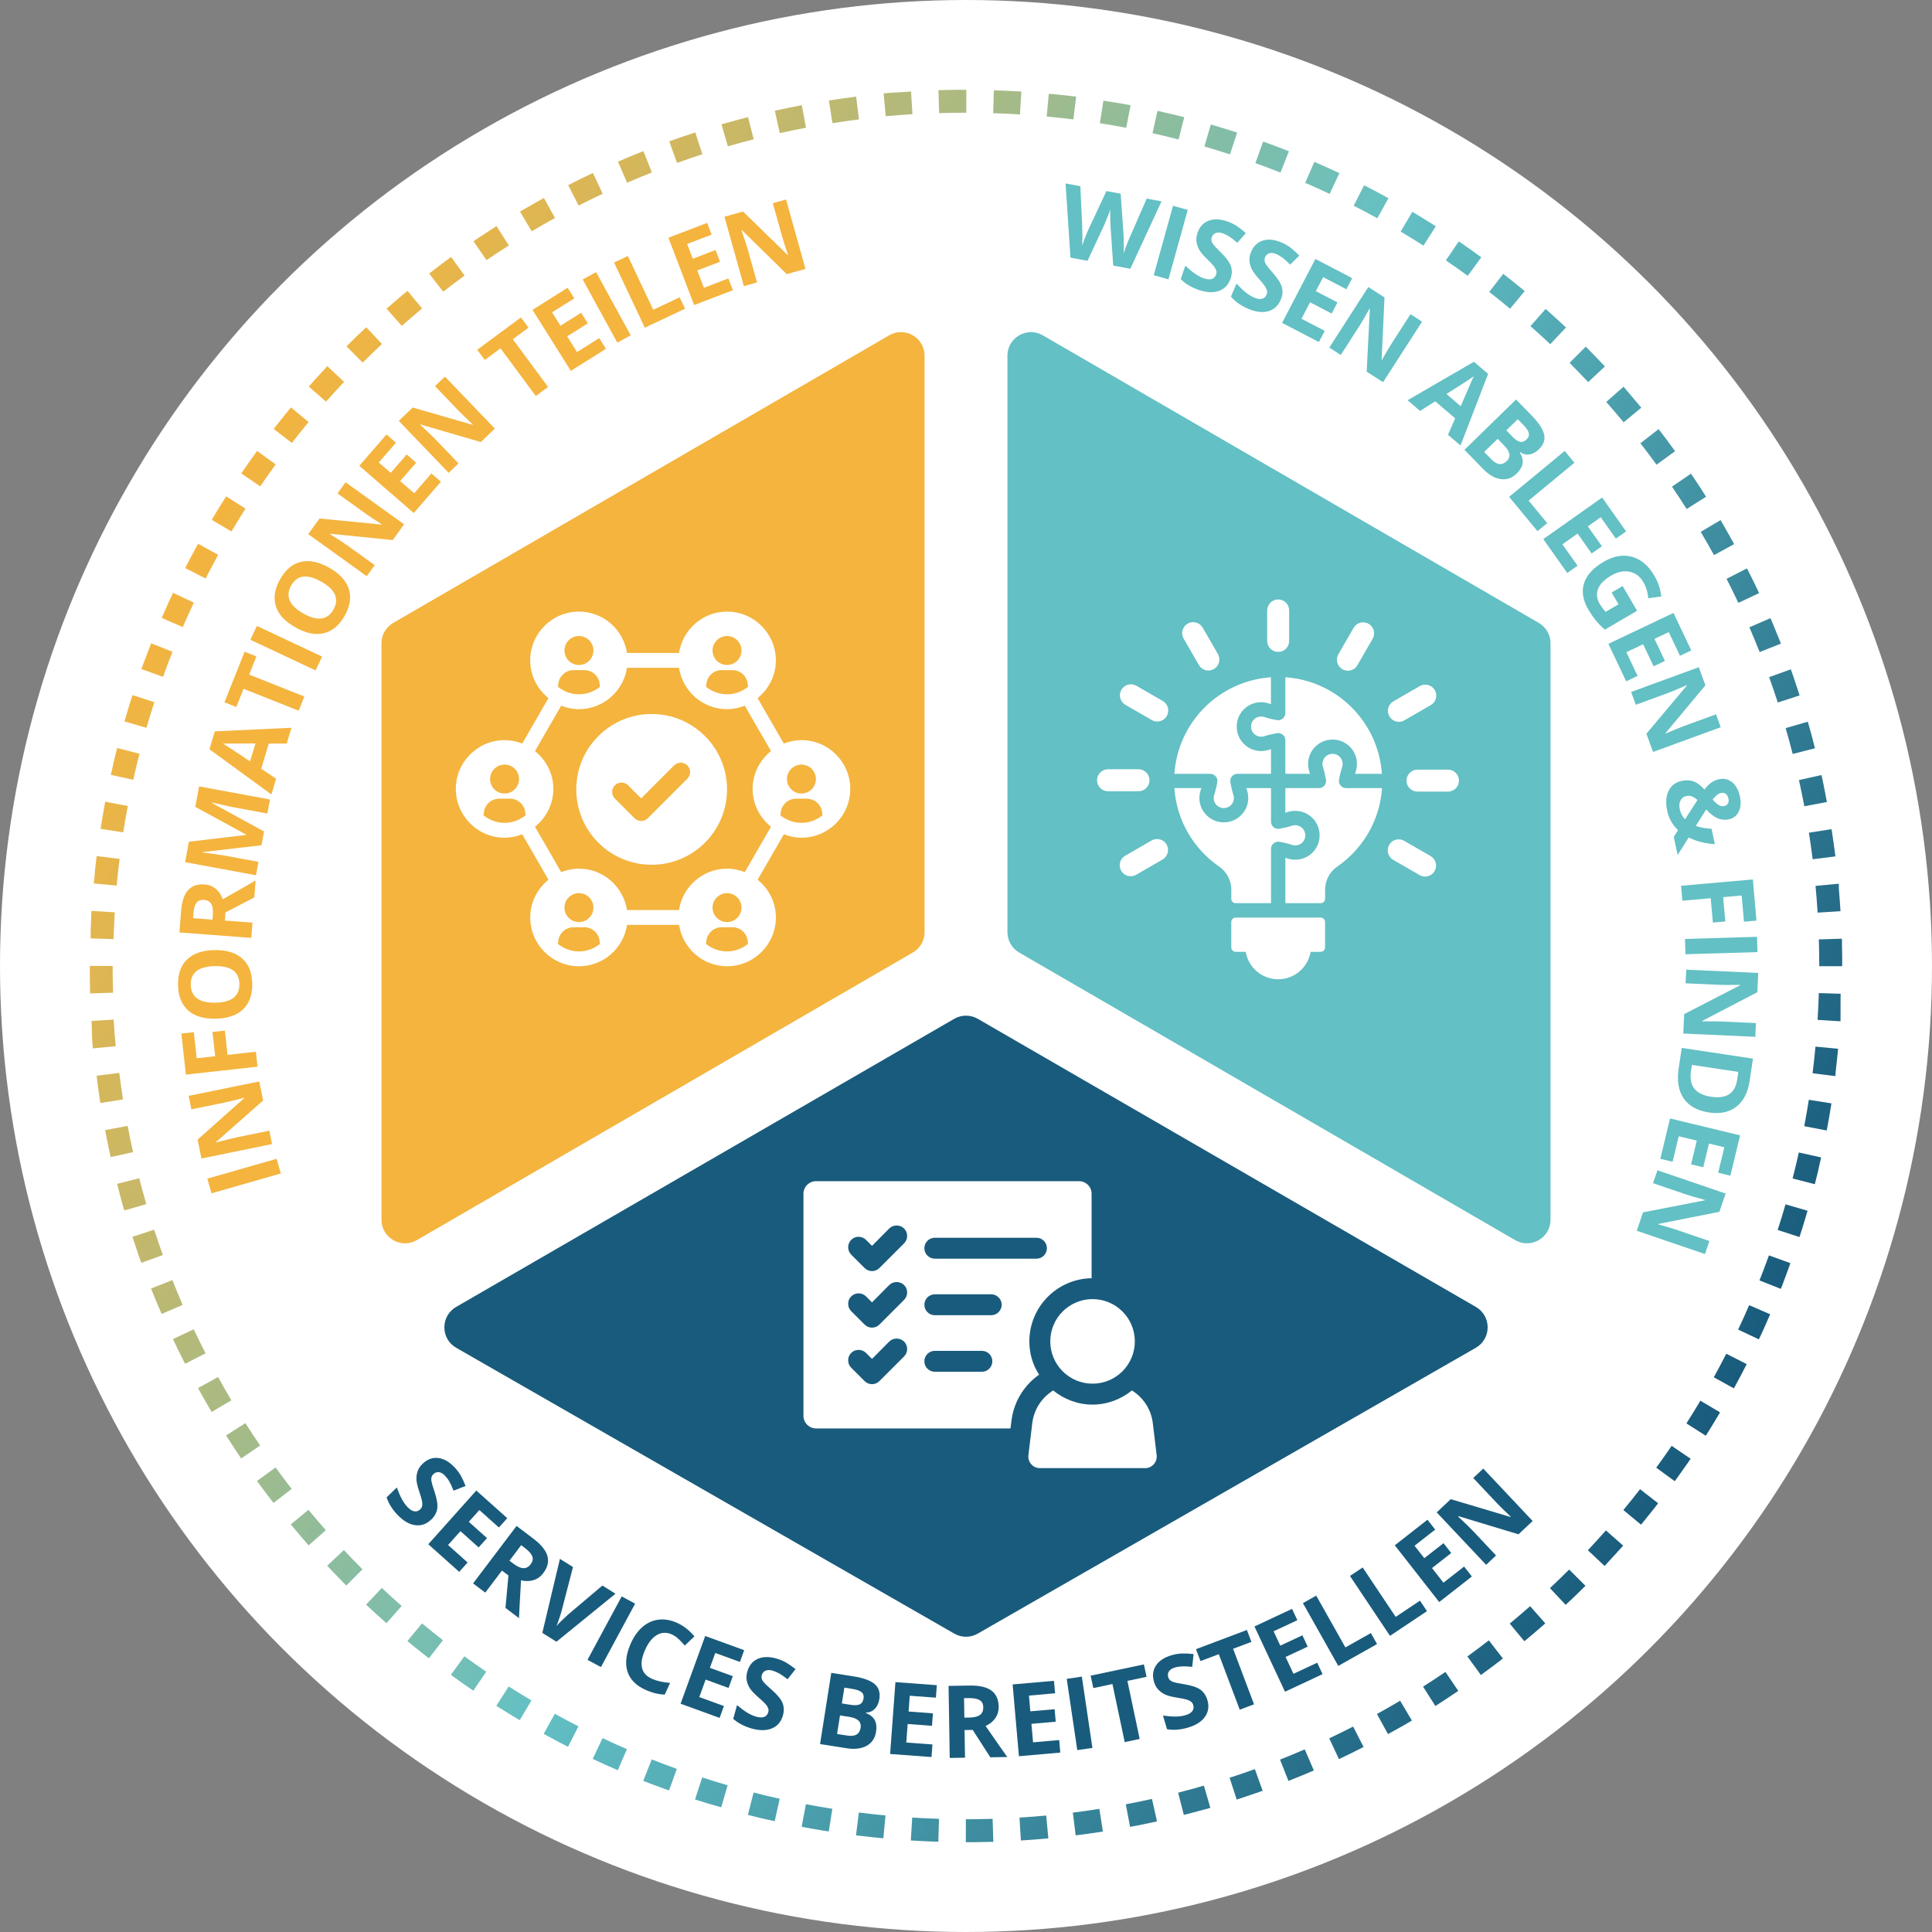 <?xml version="1.0" encoding="UTF-8"?><svg id="Ebene_2" xmlns="http://www.w3.org/2000/svg" xmlns:xlink="http://www.w3.org/1999/xlink" viewBox="0 0 842.2 842.2"><rect x="0" y="0" width="842.2" height="842.2" fill="#808080" stroke="none"/><defs><style>.cls-1{fill:url(#Unbenannter_Verlauf_32);}.cls-2{fill:#fff;}.cls-3{fill:#63c0c4;}.cls-4{fill:#f4b43e;}.cls-5{fill:#195b7c;}</style><linearGradient id="Unbenannter_Verlauf_32" x1="90.29" y1="230.11" x2="751.91" y2="612.1" gradientUnits="userSpaceOnUse"><stop offset="0" stop-color="#f4b43e"/><stop offset=".5" stop-color="#63c0c4"/><stop offset="1" stop-color="#195b7c"/></linearGradient></defs><g id="Ebene_1_Kopie"><g id="Slice_White_außen"><circle class="cls-2" cx="421.1" cy="421.1" r="421.1"/></g><circle class="cls-2" cx="421.1" cy="421.1" r="381.95"/><path class="cls-1" d="M421.1,39.15c-.06,0-.11,0-.17,0-.03,0-.03,0-.06,0-.04,0-.08,0-.12,0-.03,0-.04,0-.06,0-.04,0-.08,0-.12,0-.01,0-.04,0-.06,0-.04,0-.09,0-.13,0-.01,0-.03,0-.05,0-.06,0-.11,0-.17,0-.01,0-.03,0-.04,0-.04,0-.09,0-.13,0-.01,0-.05,0-.06,0-.04,0-.08,0-.12,0-.03,0-.03,0-.06,0-.04,0-.08,0-.12,0-.01,0-.05,0-.06,0-.05,0-.1,0-.15,0-.01,0,0,0-.02,0-.06,0-.12,0-.18,0-.03,0-.02,0-.04,0-.05,0-.09,0-.14,0-.01,0-.04,0-.05,0-.04,0-.09,0-.13,0-.01,0-.04,0-.05,0-.05,0-.1,0-.15,0h-.02c-.12,0-.24,0-.36,0-.01,0-.02,0-.04,0-.05,0-.09,0-.14,0-.03,0-.02,0-.04,0-.05,0-.1,0-.15,0-.01,0-.02,0-.03,0-.18,0-.36,0-.55,0-.01,0,0,0-.02,0-.05,0-.11,0-.16,0-.01,0,0,0-.02,0-.25,0-.5,0-.74,0h0c-2.44.03-4.87.08-7.3.16l.31,10c3.87-.12,7.81-.18,11.69-.18v-10h0ZM397.11,39.89c-1.56.1-3.12.2-4.68.32h-.01c-.06,0-.11,0-.17.01h-.03c-.05,0-.11.01-.16.01h-.01c-.12.01-.24.02-.36.03-.01,0-.02,0-.03,0-.05,0-.09,0-.14.01-.03,0-.03,0-.05,0-.04,0-.08,0-.12,0-.01,0-.04,0-.05,0-.04,0-.09,0-.13.01-.01,0-.03,0-.04,0-.05,0-.11,0-.16.01-.03,0-.04,0-.07,0-.03,0-.07,0-.1,0-.03,0-.05,0-.08,0-.03,0-.06,0-.09,0-.03,0-.06,0-.08,0-.03,0-.06,0-.09,0-.11,0-.24.02-.35.03-.02,0-.03,0-.05,0-.04,0-.07,0-.11,0-.02,0-.04,0-.05,0-.04,0-.08,0-.11,0-.01,0-.03,0-.04,0-.14.01-.28.02-.42.03,0,0,0,0,0,0-.05,0-.08,0-.14.01,0,0-.02,0-.03,0-.05,0-.09,0-.14.01,0,0,0,0-.01,0-1.29.11-2.55.22-3.83.34l.93,9.96c3.86-.36,7.78-.66,11.65-.9l-.62-9.98h0ZM373.22,42.12c-3.98.5-7.94,1.06-11.89,1.68l1.55,9.88c3.83-.6,7.72-1.15,11.57-1.63l-1.24-9.92h0ZM349.51,45.85c-3.94.75-7.86,1.55-11.75,2.42l2.17,9.76c3.78-.84,7.63-1.63,11.44-2.36l-1.86-9.82h0ZM326.09,51.06c-1.21.31-2.41.62-3.62.94-.01,0-.04,0-.05.01-.04.01-.08.02-.11.03-.02,0-.04.01-.06.02-.03,0-.07.02-.1.03-.02,0-.05.01-.07.02-.03,0-.05.01-.08.02-.06.02-.11.03-.17.05-.01,0-.03,0-.04.01-.05.01-.07.02-.12.03-.01,0-.02,0-.03,0-1.95.52-3.86,1.06-5.8,1.61,0,0,0,0-.01,0-.04.01-.08.02-.12.03-.02,0-.03,0-.05.01-.04.01-.07.02-.1.03-.03,0-.05.02-.08.02-.02,0-.06.02-.08.02-.05.01-.1.03-.15.04-.02,0-.03,0-.05.01-.04.01-.08.02-.13.04-.01,0-.03,0-.04.01-.05.02-.11.03-.16.05h0c-.12.04-.24.07-.36.1l2.79,9.6c3.72-1.08,7.52-2.11,11.27-3.08l-2.48-9.69h0ZM303.05,57.75c-1.37.44-2.73.9-4.09,1.36h0c-.06.02-.12.04-.17.06h0c-.12.04-.23.08-.35.12-.01,0,0,0-.01,0-.05.02-.11.04-.16.05-.01,0,0,0-.02,0-.11.04-.23.08-.34.12h-.02s-.1.04-.15.06c-.01,0-.03,0-.04.01-.05.02-.09.03-.14.05-.01,0-.02,0-.03.01-.11.04-.22.08-.33.11-.01,0-.03.01-.04.01-.04.01-.08.03-.12.04-.01,0-.03.01-.05.02-.05.02-.09.03-.14.05-.01,0-.01,0-.02,0-.06.02-.11.04-.17.06-.01,0-.01,0-.02,0-.05.02-.09.03-.14.05-.01,0-.03,0-.04.01-.04.02-.09.03-.13.05-.01,0-.02,0-.03.01-.11.04-.22.08-.33.11-.01,0-.02,0-.03.01-.05.02-.09.03-.14.05-.01,0-.02,0-.03.01-.05.02-.11.04-.16.06h0c-.12.04-.23.08-.34.12-.01,0,0,0-.02,0-.05.02-.11.04-.16.06h0c-1.12.39-2.24.79-3.35,1.19l3.39,9.41c3.65-1.31,7.37-2.59,11.05-3.78l-3.09-9.51h0ZM280.47,65.87c-3.72,1.48-7.42,3.01-11.08,4.6l3.98,9.18c3.56-1.54,7.19-3.05,10.79-4.47l-3.68-9.3h0ZM258.45,75.41c-3.63,1.71-7.21,3.47-10.77,5.29l4.55,8.91c3.45-1.76,6.98-3.5,10.49-5.15l-4.26-9.05h0ZM237.08,86.32c-.87.48-1.75.97-2.62,1.45-.01,0-.01,0-.02.01-.04.02-.09.05-.13.07-.01,0-.02.01-.03.02-.05.03-.09.05-.14.08-.01,0,0,0-.01,0-.05.03-.1.06-.15.09-.01,0-.02.01-.03.02-.04.02-.07.04-.11.06-.02.01-.03.02-.05.03-.04.02-.07.04-.11.06-.02.01-.02.01-.04.02-.05.03-.1.05-.14.08-.02.01-.02.01-.05.03-.03.02-.07.04-.1.06-.02.01-.04.02-.06.04-.03.02-.05.03-.08.05-.03.02-.04.02-.07.04-.03.02-.07.04-.1.06-.03.02-.06.03-.09.05-.03.02-.06.03-.09.05-.03.02-.04.02-.07.04-.02.01-.05.03-.07.04-.03.02-.05.03-.08.04-.02.01-.04.02-.06.04-.05.03-.12.07-.18.1,0,0-.02.01-.03.02-.03.02-.06.03-.09.05-.02,0-.04.02-.05.03-.02.01-.07.04-.09.05-.02.01-.04.02-.05.03-.1.06-.2.12-.31.18-.02,0-.03.02-.05.03-.03.02-.06.03-.09.05-.02,0-.03.02-.05.03-.03.02-.06.04-.09.05,0,0-.02.01-.03.02-.06.04-.13.08-.19.11-.01,0-.02.01-.04.02-.03.02-.06.04-.09.05-.02,0-.03.02-.05.03-.03.02-.05.03-.09.05-.02.01-.04.02-.06.03-.06.04-.12.07-.19.11,0,0-.01,0-.02.01-.03.02-.06.04-.1.05-.01,0-.03.02-.04.03-.03.02-.06.04-.1.06-.01,0-.03.02-.04.02-.1.06-.21.12-.32.18-.01,0-.03.01-.04.02-.03.02-.06.04-.09.05-.02,0-.03.02-.05.03-.03.02-.07.04-.1.06,0,0,0,0-.01,0-.07.04-.14.08-.21.12-.01,0-.02.01-.04.02-.03.02-.06.04-.09.05-.02,0-.03.02-.05.03-.03.02-.06.04-.09.06,0,0-.02.01-.03.02-.07.04-.14.08-.21.12,0,0,0,0-.01,0-.03.02-.06.04-.09.05-.02,0-.03.02-.05.03-.03.02-.06.04-.09.05-.01,0-.03.02-.04.02-.1.06-.22.13-.32.19-.01,0-.02.01-.04.02-.03.02-.07.04-.1.06-.01,0-.03.01-.04.02-.1.06-.23.13-.33.19,0,0-.02,0-.03.01-.03.02-.07.04-.1.06-.01,0-.02.01-.03.02-.03.02-.07.04-.1.06,0,0-.01,0-.02,0-.11.07-.23.14-.34.2,0,0-.02.01-.03.02-.04.02-.07.04-.11.06,0,0-.02,0-.02.01-.11.07-.24.14-.35.21,0,0,0,0,0,0-.04.02-.08.05-.12.07,0,0,0,0-.01,0-.03.02-.06.03-.09.05l5.1,8.6c3.34-1.98,6.75-3.93,10.15-5.8l-4.83-8.76h0ZM216.43,98.56c-2.32,1.48-4.63,2.98-6.91,4.5h0c-.15.1-.3.2-.45.3,0,0-.03.02-.04.03-.03.02-.06.04-.09.06-.02.01-.04.03-.06.04-.03.02-.05.04-.08.05-.05.03-.08.05-.13.09-.02.01-.03.02-.05.03-.03.02-.06.04-.09.06-.01,0-.03.02-.04.03-.03.02-.07.05-.1.07,0,0,0,0,0,0-.66.44-1.32.89-1.97,1.33l5.63,8.27c3.21-2.18,6.49-4.34,9.76-6.42l-5.37-8.44h0ZM196.6,112.06s-.05.04-.07.05c-.01,0-.02.02-.04.03-.03.02-.06.04-.09.06-.01,0-.03.02-.04.03-.03.02-.06.04-.09.06,0,0-.01,0-.02.01-.06.04-.13.1-.19.14-.01,0-.02.02-.03.02-.03.02-.06.04-.09.07-.01.01-.03.02-.04.03-.03.02-.06.04-.08.06-.01,0-.03.02-.04.03-.06.04-.1.08-.16.12-.01.01-.03.02-.04.03-.03.02-.05.04-.08.06-.02.01-.03.02-.05.04-.03.02-.05.04-.08.06-.02.01-.03.02-.05.04-.06.04-.11.08-.16.12-.01,0-.02.02-.03.02-.03.02-.05.04-.08.06-.02.01-.03.02-.05.04-.02.01-.06.04-.08.06-.02.01-.04.03-.06.04-.06.04-.12.09-.18.13,0,0-.01,0-.02.01-.03.02-.05.03-.07.05-.02.01-.04.03-.06.04-.02.01-.05.04-.07.05-.02.02-.05.03-.07.05-.02.01-.04.03-.06.05-.03.02-.06.04-.08.06-.03.02-.07.05-.1.08-.02.02-.05.03-.07.05-.02.01-.04.03-.06.05l-.07.05s-.03.02-.06.05c-.03.02-.06.05-.1.07-.02.01-.04.03-.06.04-.04.03-.07.05-.11.08,0,0-.04.03-.05.04-.03.02-.06.05-.09.07,0,0-.04.03-.04.03-.04.03-.07.05-.11.08,0,0-.02.01-.03.02-.05.03-.09.07-.14.1,0,0-.02.02-.03.02-.04.03-.07.05-.11.08-.02.01-.02.01-.04.03-.04.03-.08.06-.12.09h-.01s-.1.08-.15.12h0s-.09.07-.14.11h-.02s-.09.08-.13.11h0c-.1.08-.19.15-.29.23,0,0,0,0-.01,0-.05.03-.09.07-.14.1h0c-1.65,1.24-3.29,2.49-4.91,3.76l6.13,7.9c3.06-2.38,6.21-4.74,9.34-7.02l-5.88-8.09h0ZM177.65,126.78s0,0-.02.01c-.03.03-.07.06-.1.08-.02.02-.02.01-.04.03-.04.03-.08.07-.12.1-.02.02-.05.04-.07.05-.02.02-.04.03-.06.05-.02.02-.06.05-.08.06-.01.01-.03.02-.04.03-2.9,2.41-5.78,4.87-8.61,7.37l6.62,7.5c2.91-2.57,5.9-5.12,8.88-7.59l-6.38-7.7h0ZM159.65,142.66s0,0,0,0c-.04.04-.08.07-.12.11,0,0-.01.01-.02.02-.04.04-.08.07-.12.11h-.01c-2.82,2.66-5.6,5.36-8.34,8.1l7.07,7.07c2.74-2.74,5.57-5.48,8.39-8.13l-6.85-7.29h0ZM142.68,159.62c-1.77,1.89-3.53,3.8-5.26,5.72,0,0,0,0,0,0-.12.13-.24.27-.36.4-.01.01-.02.02-.03.04-.02.03-.05.05-.07.08-.01.02-.03.03-.04.05-.03.04-.05.06-.08.09-.03.03-.05.06-.08.09-.02.02-.04.04-.05.06-.02.02-.04.05-.06.07-.02.02-.03.04-.05.06-.03.03-.05.06-.08.09-.02.02-.01.01-.03.03-.04.04-.08.09-.12.13,0,0,0,0-.01.01-.04.04-.07.08-.11.12,0,0,0,.01-.02.02-.54.6-1.07,1.21-1.61,1.81l7.5,6.62c2.57-2.91,5.21-5.82,7.87-8.64l-7.29-6.85h0ZM126.81,177.62h0s-.07.09-.11.14h-.01c-.04.06-.08.11-.11.15h0c-.08.09-.15.19-.23.28,0,0-.01.02-.02.03-.03.04-.06.08-.09.11l-.02.02s-.07.09-.11.14c0,0,0,0-.01.01-.03.04-.06.08-.1.12-.02.02-.02.03-.04.04-.02.03-.05.06-.07.08,0,0-.04.04-.04.05-.03.04-.06.07-.09.11-.02.02-.02.02-.03.04-.03.04-.06.07-.09.11,0,0-.03.04-.04.05-.02.03-.04.05-.06.08-.02.02-.03.04-.05.06-.02.02-.04.05-.06.07-.03.04-.06.07-.09.11-.02.02-.04.05-.06.07-.02.03-.03.04-.06.07-.01.02-.03.04-.04.05-.02.03-.04.05-.06.08-.01.01-.02.03-.04.04-.08.09-.15.19-.23.28,0,.01-.02.02-.03.03-.03.04-.04.05-.07.09,0,0-.02.02-.02.03-.08.1-.17.21-.25.31,0,0,0,0,0,0-.03.04-.05.06-.08.1,0,0-.01.01-.02.02-.12.15-.23.29-.35.43,0,0,0,0,0,0-1.59,1.97-3.16,3.95-4.71,5.95l7.9,6.13c2.38-3.06,4.84-6.13,7.31-9.12l-7.7-6.38h0ZM112.08,196.57c-2.35,3.23-4.66,6.5-6.91,9.81l8.27,5.63c2.18-3.2,4.45-6.42,6.73-9.56l-8.09-5.88h0ZM98.58,216.4c-.54.84-1.07,1.69-1.6,2.53h0c-.1.16-.19.32-.29.47,0,.01,0,.01-.02.02-.03.04-.05.08-.08.12,0,.01-.01.02-.02.03-.06.1-.12.2-.18.29,0,.01-.02.03-.02.04-.02.04-.04.07-.07.1-.01.02-.02.03-.03.05-.02.03-.04.07-.06.1-.01.02-.01.02-.03.04-.03.05-.06.09-.08.14-.01.02-.02.03-.03.05-.02.03-.04.06-.06.09-.01.02-.02.04-.04.06-.02.03-.04.06-.05.09-.01.02-.03.04-.04.06-.02.04-.05.08-.07.12-.01.02-.03.06-.05.08-.02.02-.03.05-.05.07-.01.02-.03.05-.04.07-.01.02-.03.05-.05.07-.02.03-.03.04-.04.07-.01.02-.03.04-.04.06-.03.05-.07.11-.1.16,0,.01-.02.03-.02.04-.02.03-.04.06-.06.09,0,.02-.02.03-.03.05-.02.03-.04.06-.06.09,0,0-.01.02-.02.03-.06.1-.14.22-.2.32,0,.01-.01.02-.02.03-.03.04-.04.06-.06.11,0,0,0,.01,0,.02-.9,1.47-1.79,2.94-2.67,4.43l8.6,5.1c1.98-3.33,4.03-6.69,6.12-9.96l-8.44-5.37h0ZM86.34,237.05c-1.02,1.86-2.03,3.72-3.03,5.6,0,.01,0,0,0,.01-.03.05-.05.1-.08.14,0,.01,0,.01-.01.02-.05.1-.11.21-.16.31,0,.01-.02.04-.03.05-.02.03-.03.06-.05.09-.01.02-.03.05-.04.07-.01.02-.02.04-.04.07-.06.12-.11.21-.17.33,0,0,0,0,0,.01-.02.04-.04.08-.06.12,0,0,0,0,0,0-.65,1.25-1.3,2.5-1.95,3.76l8.91,4.55c1.76-3.45,3.61-6.92,5.48-10.32l-8.76-4.83h0ZM75.43,258.42c-.67,1.43-1.34,2.87-2,4.31,0,0,0,0,0,0-.06.12-.11.23-.16.36,0,.02-.01.03-.02.05-.02.03-.03.06-.04.09-.01.02-.02.05-.03.07-.01.03-.02.04-.04.08-.02.03-.03.07-.05.1,0,.02-.02.05-.03.08-.02.04-.04.08-.05.12,0,.01-.02.03-.02.05-.02.04-.04.08-.05.12,0,.01-.01.03-.02.04-.82,1.82-1.63,3.64-2.42,5.48l9.18,3.98c1.54-3.56,3.16-7.14,4.82-10.65l-9.05-4.26h0ZM65.89,280.43s-.01.04-.02.06c0,.01-.01.03-.02.04-.07.17-.13.34-.2.51,0,0,0,0,0,.01-.55,1.4-1.09,2.8-1.63,4.21,0,0,0,0,0,0-.02.05-.03.08-.05.12,0,0,0,.02-.01.03-.06.17-.13.34-.19.51,0,.01,0,.02-.01.03-.02.05-.03.07-.04.12,0,0,0,.02,0,.02-.05.13-.09.23-.13.36,0,.02-.01.04-.02.05-.01.03-.02.06-.04.1,0,.02-.01.03-.02.05-.01.03-.03.07-.04.1,0,.02-.01.03-.02.05-.02.06-.04.11-.06.17,0,.02-.02.05-.03.07-.01.03-.02.05-.03.09,0,.02-.02.05-.03.07,0,.02-.02.06-.03.08,0,.03-.02.05-.03.08,0,.02-.02.06-.03.08-.02.05-.04.1-.05.14,0,.02-.02.04-.02.07-.01.03-.02.06-.03.09,0,.02-.02.05-.03.07-.01.03-.02.06-.03.09,0,.02-.02.05-.03.07-.01.04-.03.07-.04.11-.01.03-.02.06-.04.1-.01.03-.03.07-.04.1-.01.03-.01.04-.03.07-.01.03-.02.06-.03.09,0,.02-.02.05-.03.07-.01.03-.02.06-.03.09,0,.02-.01.04-.02.06-.02.05-.04.1-.05.15,0,.02-.02.05-.03.07-.01.03-.02.06-.03.09,0,.02-.02.05-.03.08-.01.03-.02.06-.03.08-.01.03-.01.04-.03.07-.01.04-.03.07-.04.11-.01.03-.02.07-.04.1-.01.03-.02.06-.04.1-.01.03-.02.04-.03.08,0,.03-.02.05-.03.08,0,.02-.02.06-.03.08,0,.03-.02.05-.03.08-.04.1-.08.22-.12.32,0,.02-.01.03-.02.05-.01.03-.03.07-.04.11,0,.02-.01.03-.02.04-.06.17-.13.34-.19.52,0,0,0,0,0,.01-.1.26-.19.52-.28.78l9.41,3.39c1.31-3.65,2.7-7.32,4.13-10.93l-9.3-3.68h0ZM57.76,303.01c-1.23,3.8-2.41,7.62-3.52,11.47l9.6,2.79c1.08-3.72,2.23-7.48,3.43-11.17l-9.51-3.09h0ZM51.07,326.06c-.32,1.27-.64,2.54-.95,3.81h0c-.01.07-.03.13-.04.19h0c-.03.12-.06.24-.09.36,0,.01,0,.01,0,.02-.01.05-.02.1-.04.15,0,.01,0,.02,0,.03-.01.05-.02.1-.04.15v.02c-.02.06-.03.12-.05.18,0,.01,0,0,0,0-.01.05-.03.1-.04.16,0,.01,0,.04-.01.05,0,.04-.02.08-.03.12,0,.01-.01.04-.01.05,0,.04-.02.08-.03.12,0,.02,0,.02-.01.05-.01.05-.03.11-.04.16,0,.02,0,.04-.02.06,0,.03-.02.07-.02.1,0,.02-.01.05-.02.08,0,.03-.01.06-.02.09,0,.04-.01.04-.02.08,0,.03-.01.06-.02.09-.01.05-.02.08-.03.13,0,.03-.02.06-.02.1,0,.04-.01.05-.02.08,0,.03-.01.05-.02.08,0,.02-.02.07-.02.09,0,.02-.01.05-.02.07,0,.04-.01.06-.02.1,0,.02,0,.03-.01.05-.02.07-.03.14-.05.22,0,.01,0,.02,0,.04,0,.04-.02.08-.03.11,0,.01,0,.03,0,.04-.01.05-.02.07-.03.12,0,.01,0,.02,0,.03-.03.13-.06.28-.1.41,0,0,0,0,0,0-.01.05-.02.09-.03.14,0,0,0,.01,0,.02-.29,1.25-.57,2.49-.85,3.75l9.76,2.17c.84-3.79,1.76-7.61,2.72-11.36l-9.69-2.48h0ZM45.86,349.48c-.03.15-.06.3-.08.44,0,.02,0,.05-.01.07,0,.02-.01.06-.02.09,0,.03-.01.06-.02.09,0,.02,0,.05-.01.07,0,.04-.02.09-.02.13,0,.01,0,.02,0,.03-.01.06-.02.12-.03.17v.02c-.01.05-.02.1-.03.15,0,.01,0,.01,0,.03-.01.06-.02.11-.03.17h0c-.64,3.44-1.23,6.89-1.77,10.36l9.88,1.55c.6-3.83,1.27-7.7,2-11.51l-9.82-1.86h0ZM42.13,373.19c-.24,1.92-.47,3.84-.68,5.76,0,.01,0,0,0,0,0,.06-.01.12-.02.17,0,.01,0,0,0,.02-.02.18-.04.36-.06.54,0,.01,0,.01,0,.03,0,.05-.01.1-.02.15,0,.01,0,.03,0,.04,0,.05-.01.09-.02.14,0,.01,0,.02,0,.04,0,.06-.01.12-.02.17,0,.01,0,.02,0,.04,0,.04,0,.09-.01.13,0,.03,0,.05,0,.08,0,.03,0,.06,0,.09,0,.03,0,.06,0,.08,0,.03,0,.06,0,.08,0,.04,0,.05,0,.09,0,.03,0,.05,0,.08,0,.06-.01.12-.02.18,0,.02,0,.04,0,.06,0,.04,0,.07-.01.11,0,.02,0,.03,0,.05,0,.05,0,.07-.01.12,0,.01,0,.03,0,.04-.12,1.2-.25,2.44-.36,3.64l9.96.93c.36-3.86.79-7.77,1.27-11.62l-9.92-1.24h0ZM39.89,397.07c-.05.8-.1,1.57-.14,2.37,0,0,0,.01,0,.02,0,.04,0,.07,0,.11,0,.02,0,.04,0,.07,0,.03,0,.07,0,.1,0,.03,0,.05,0,.08,0,.03,0,.06,0,.08,0,.04,0,.08,0,.11,0,.03,0,.03,0,.05,0,.06,0,.12,0,.17,0,.01,0,.01,0,.03,0,.05,0,.1,0,.15,0,.01,0,.03,0,.04,0,.05,0,.1,0,.15,0,.01,0,.02,0,.03-.08,1.55-.15,3.11-.22,4.67h0c0,.06,0,.12,0,.18v.03c0,.05,0,.11,0,.16v.02c0,.12-.01.24-.02.36v.02c0,.05,0,.1,0,.15,0,.01,0,.03,0,.04,0,.05,0,.09,0,.14,0,.01,0,.03,0,.05,0,.05,0,.09,0,.14,0,.01,0,.03,0,.04,0,.06,0,.11,0,.17,0,.01,0,.04,0,.05,0,.04,0,.08,0,.12,0,.01,0,.06,0,.07,0,.03,0,.06,0,.1,0,.03,0,.06,0,.08,0,.03,0,.05,0,.08,0,.04,0,.05,0,.09,0,.02,0,.04,0,.07,0,.06,0,.16,0,.22,0,.01,0,.02,0,.03,0,.04,0,.08,0,.12,0,.02,0,.03,0,.05,0,.04,0,.08,0,.12,0,.02,0,.03,0,.05,0,.04,0,.08,0,.12,0,0,0,.02,0,.03,0,.19-.01.39-.02.59,0,0,0,0,0,.01,0,.09,0,.18,0,.27l10,.31c.12-3.88.3-7.81.54-11.68l-9.98-.62h0ZM39.15,421.07h10s-10,0-10,0h0ZM39.15,421.07l10,.04h-10c0,.06,0,.11,0,.17,0,.03,0,.03,0,.06,0,.04,0,.08,0,.12,0,.03,0,.04,0,.07,0,.04,0,.08,0,.11,0,.01,0,.05,0,.06,0,.04,0,.09,0,.13,0,.03,0,.02,0,.05,0,.06,0,.12,0,.17,0,.01,0,0,0,.02,0,.05,0,.1,0,.15,0,.01,0,.04,0,.05,0,.04,0,.08,0,.12,0,.03,0,.03,0,.06,0,.04,0,.08,0,.12,0,.01,0,.04,0,.05,0,.05,0,.1,0,.16,0,.01,0,0,0,.02,0,.06,0,.12,0,.18,0,.01,0,0,0,.02,0,.05,0,.11,0,.16,0,.01,0,.02,0,.04,0,.05,0,.09,0,.14,0,.01,0,.03,0,.04,0,.05,0,.11,0,.16h0c0,.14,0,.26,0,.38h0c0,.07,0,.12,0,.18,0,.01,0,.02,0,.03,0,.05,0,.1,0,.16,0,.01,0,0,0,.02,0,.18,0,.37,0,.55h0c0,.06,0,.12,0,.18h0c.01,1.13.03,2.25.05,3.37,0,.01,0,0,0,0,0,.06,0,.12,0,.18h0c0,.2,0,.38.01.56v.02c0,.05,0,.1,0,.16,0,.01,0,.03,0,.04,0,.05,0,.09,0,.14,0,.01,0,.03,0,.04,0,.05,0,.1,0,.15,0,.01,0,.02,0,.03,0,.06,0,.12,0,.17,0,.01,0,.04,0,.05,0,.04,0,.08,0,.12,0,.03,0,.06,0,.08,0,.03,0,.06,0,.08,0,.03,0,.06,0,.09,0,.02,0,.05,0,.07,0,.04,0,.06,0,.1,0,.01,0,.02,0,.04,0,.14,0,.28.01.42,0,0,0,0,0,0,0,.05,0,.1,0,.15,0,0,0,0,0,0,.02.65.04,1.3.06,1.95l10-.31c-.12-3.86-.18-7.79-.18-11.66h0l-10-.04h0ZM49.87,444.44l-9.98.62c.02.31.04.62.06.93,0,.01,0,0,0,.01,0,.06,0,.11.01.17,0,.01,0,0,0,.02,0,.06,0,.12.01.18h0c0,.06,0,.13.01.19h0c0,.06,0,.12.01.17,0,.01,0,.03,0,.04,0,.04,0,.09,0,.13,0,.03,0,.03,0,.05,0,.04,0,.08,0,.13,0,.03,0,.02,0,.05,0,.06,0,.11.01.17,0,.01,0,.03,0,.04,0,.04,0,.09,0,.13,0,.03,0,.05,0,.08,0,.03,0,.06,0,.09,0,.03,0,.06,0,.09,0,.03,0,.06,0,.09,0,.04,0,.05,0,.09,0,.03,0,.05,0,.08,0,.06,0,.12.01.18,0,.02,0,.04,0,.06,0,.04,0,.07,0,.1,0,.02,0,.04,0,.06,0,.03,0,.08,0,.1,0,.02,0,.04,0,.06,0,.04,0,.07,0,.11,0,.02,0,.04,0,.05,0,.13.02.25.03.38,0,.01,0,.03,0,.04,0,.04,0,.08,0,.11,0,.02,0,.04,0,.05,0,.04,0,.08,0,.11,0,.01,0,.03,0,.04,0,.13.02.27.03.4,0,.01,0,.03,0,.04,0,.04,0,.08,0,.12,0,.02,0,.03,0,.05,0,.04,0,.08,0,.11,0,.02,0,.03,0,.05,0,.04,0,.08,0,.12,0,0,0,0,0,0,0,.1.01.18.02.28,0,0,0,.01,0,.02,0,.04,0,.08,0,.12,0,.02,0,.03,0,.05,0,.05,0,.07,0,.12,0,.01,0,.03,0,.04,0,.04,0,.09,0,.12,0,0,0,.01,0,.02.01.14.02.27.03.41,0,.01,0,.03,0,.04,0,.04,0,.08,0,.11,0,.02,0,.03,0,.05,0,.04,0,.08,0,.12,0,0,0,.02,0,.03.01.13.02.28.03.41,0,.01,0,.02,0,.03,0,.04,0,.08,0,.12,0,.01,0,.03,0,.04,0,.04,0,.08,0,.12,0,.01,0,.03,0,.04.01.13.02.27.03.4,0,.01,0,.02,0,.03,0,.04,0,.08,0,.12,0,.02,0,.03,0,.05,0,.05,0,.07,0,.12,0,.01,0,.03,0,.05,0,.04,0,.08,0,.12,0,0,0,.01,0,.02.01.14.02.28.04.41,0,.01,0,.02,0,.03,0,.05,0,.07.01.12,0,.01,0,.03,0,.04,0,.04,0,.09.01.12,0,0,0,.01,0,.02.01.14.02.28.04.42,0,.01,0,.02,0,.03,0,.05,0,.07.01.12,0,.01,0,.02,0,.04,0,.05,0,.07.01.12,0,.01,0,.02,0,.03.02.19.03.38.05.57,0,0,0,.02,0,.03,0,.05,0,.08.01.14,0,0,0,0,0,.01.04.42.07.81.11,1.23l9.96-.93c-.36-3.86-.66-7.78-.9-11.65h0ZM52.04,467.7l-9.92,1.24c.12.96.24,1.92.37,2.88,0,0,0,.01,0,.02,0,.05.01.08.02.13,0,0,0,.02,0,.03.02.12.03.26.05.38,0,.02,0,.04,0,.06,0,.04,0,.06.01.1,0,.02,0,.05.01.07,0,.02,0,.06.01.09,0,.03,0,.07.01.1,0,.02,0,.04,0,.07,0,.05.01.11.02.16,0,.01,0,.03,0,.04,0,.04.01.09.02.13,0,.01,0,.03,0,.05,0,.04.01.09.02.13,0,.01,0,.03,0,.04,0,.06.02.11.02.17h0c.33,2.42.69,4.83,1.06,7.23l9.88-1.55c-.6-3.83-1.15-7.72-1.63-11.57h0ZM55.67,490.79l-9.83,1.86c.08.4.15.79.23,1.19,0,0,0,0,0,0,.03.15.05.27.08.42,0,0,0,.01,0,.02,0,.04.01.06.02.1,0,.02,0,.05.01.07,0,.02.01.06.02.08,0,.03.01.07.02.1,0,.01.01.05.01.06.01.05.02.11.03.16h0c.01.06.02.12.03.18,0,.01,0,.02,0,.03,0,.05.02.1.03.15v.03c.02.06.03.11.04.17h0c.59,3.01,1.22,6.01,1.88,8.99l9.76-2.17c-.84-3.78-1.63-7.63-2.36-11.44h0ZM60.74,513.6l-9.69,2.48c.33,1.3.67,2.6,1.02,3.9,0,0,0,.01,0,.02.05.18.1.36.14.54,0,.01,0,.02,0,.04,0,.04.02.08.03.11,0,.02,0,.03.01.05,0,.04.02.07.03.11,0,.02.01.04.02.06.02.06.03.11.04.16,0,.03.01.05.02.08,0,.04.01.05.02.08,0,.03.01.05.02.08,0,.02.02.06.02.08,0,.03.02.06.02.08,0,.02.01.06.02.08.01.05.03.1.04.15,0,.02.01.04.02.07,0,.03.02.06.03.1,0,.02.01.05.02.07,0,.03.02.06.03.1,0,.02.01.04.02.06.01.04.02.09.04.13,0,.01,0,.02,0,.03.02.06.03.11.05.17,0,.01,0,.02,0,.03.01.05.02.09.04.14,0,.01,0,.03.01.04.01.05.03.09.04.14,0,.01,0,.01,0,.03.03.12.06.23.1.35h0c.02.06.03.12.05.17v.02c.4,1.44.81,2.88,1.23,4.32l9.6-2.78c-1.08-3.72-2.11-7.52-3.08-11.27h0ZM67.25,536.04l-9.51,3.09c.59,1.82,1.19,3.62,1.81,5.44,0,0,0,.02,0,.02.02.05.02.07.04.11,0,.01,0,.03.01.04.04.12.08.23.12.34,0,.02.01.04.02.06.01.03.02.05.03.09,0,.03.02.05.03.08,0,.02.02.06.03.08.01.03.02.06.03.1,0,.02.01.04.02.06.02.05.04.1.05.16,0,.02,0,.02.01.04.01.04.03.08.04.12,0,.02,0,.02.02.05.01.04.03.09.04.13,0,.01,0,.02.01.03.04.11.08.22.12.34,0,.01,0,0,0,.02.02.05.04.1.05.15,0,.01,0,0,0,.02.45,1.3.91,2.59,1.37,3.88l9.41-3.39c-1.31-3.65-2.59-7.37-3.78-11.05h0ZM75.16,558.02l-9.3,3.68c.02.05.04.11.06.16,0,.01,0,.02.01.03.02.05.04.1.06.15,0,.01,0,0,0,.02,1.43,3.6,2.91,7.17,4.45,10.72h0s9.18-3.96,9.18-3.96c-1.54-3.56-3.05-7.19-4.47-10.79h0ZM84.45,579.46l-9.05,4.26c.45.96.91,1.92,1.37,2.88h0c.03.05.05.11.08.16,0,.01,0,0,0,.02.05.11.1.21.16.32v.03s.05.08.07.13c.01.02.01.02.02.05.02.04.04.07.05.11.01.02.01.02.02.05.02.05.05.1.07.15,0,.01.02.03.02.05.02.03.03.07.05.1.01.02.02.05.03.07.01.03.03.05.04.08.01.02.02.05.04.07.01.03.03.05.04.08.02.04.05.1.07.14l.03.07s.03.06.04.09c0,.02.02.04.03.06.02.03.03.06.05.09,0,.02.02.04.03.05.05.11.11.22.16.33,0,.01.01.02.02.04.02.04.03.06.05.1,0,.01.01.02.02.04.07.15.16.33.24.48,0,.01.01.02.02.03.02.03.04.08.05.11,0,0,0,.01.01.02.06.12.11.23.17.35,0,.01.01.02.02.04.02.04.03.06.05.1,0,.01.01.03.02.04.05.11.11.23.17.33,0,.01.01.03.02.04.02.03.03.06.05.1,0,.02.02.03.03.05.02.03.03.06.05.09,0,.02.02.04.03.06.03.05.05.11.08.16,0,.02.02.04.03.06.02.03.02.05.04.08.01.02.02.05.04.07.01.02.03.05.04.07.01.03.03.06.04.09.01.02.02.04.03.06.02.05.05.1.07.14.01.02.01.02.02.05.02.04.04.07.05.11.01.02.01.03.03.05.02.04.04.08.06.12,0,.01.01.02.02.03.05.11.11.21.16.32,0,.01,0,0,0,.01.03.05.05.11.08.16,0,.01,0,0,0,0,.34.67.67,1.34,1.02,2l8.91-4.55c-1.76-3.45-3.49-6.98-5.15-10.49h0ZM95.07,600.27l-8.76,4.82c1.93,3.51,3.92,6.98,5.95,10.42l8.6-5.1c-1.98-3.34-3.93-6.75-5.8-10.15h0ZM106.98,620.37l-8.44,5.37c1.16,1.82,2.33,3.63,3.52,5.43,0,0,.01.02.02.03.03.04.04.06.06.1,0,.01.02.02.02.04.06.09.13.2.19.29.01.02.03.04.04.07.01.02.03.05.04.07.02.03.04.05.05.08.01.02.02.04.04.06.03.04.06.09.09.13,0,0,0,.01.02.02.03.04.05.08.08.12,0,0,.02.02.02.03.03.04.05.08.08.12,0,0,0,.01.02.02.76,1.14,1.52,2.28,2.3,3.41l8.27-5.63c-2.18-3.21-4.34-6.49-6.42-9.76h0ZM120.13,639.69l-8.09,5.88c.29.4.58.8.87,1.2,0,0,.02.03.03.04.02.03.05.06.07.1,0,0,.03.04.04.05.02.03.04.06.06.09.03.04.05.07.08.11.02.02.03.04.05.06.02.03.04.05.06.08.01.02.02.03.03.05.02.03.05.06.07.09,0,0,0,0,0,.01,1.92,2.6,3.86,5.17,5.84,7.72l7.9-6.13c-2.38-3.06-4.74-6.21-7.02-9.34h0ZM134.46,658.15l-7.7,6.38c1.55,1.88,3.12,3.74,4.71,5.58,0,0,0,0,.01.02.03.04.07.08.1.11,0,0,.02.02.03.03.03.04.07.08.1.11,0,0,0,0,.01.02.04.04.07.08.11.13.02.02.02.03.04.05.02.03.05.05.07.08.02.02.03.04.05.06.02.02.04.05.06.07.02.02.04.04.05.06.03.04.06.07.09.11.02.03.04.04.06.07.02.02.03.03.05.05.02.02.05.06.07.08.01.01.02.02.03.04.09.1.18.2.26.3,0,0,0,0,0,0,.03.04.06.07.09.1,0,0,0,0,0,0,.6.68,1.19,1.37,1.79,2.05l7.5-6.61c-2.57-2.91-5.12-5.9-7.59-8.88h0ZM149.92,675.68l-7.29,6.85c1.88,2,3.78,3.99,5.71,5.95h.01c.04.05.08.1.12.14h0c.08.09.17.18.25.26,0,0,.02.02.02.03.03.03.06.06.09.1,0,0,.03.03.03.03.08.08.16.16.23.24,0,0,.04.04.05.05.02.02.05.05.07.07.02.02.04.04.05.06.02.02.04.04.06.06.05.05.1.1.15.15,0,0,0,0,.01.01.03.03.06.06.08.08,0,0,.02.02.03.03.03.03.06.06.09.09,0,0,0,0,0,0,.43.43.84.85,1.27,1.28l7.07-7.07c-2.74-2.74-5.48-5.57-8.13-8.39h0ZM166.45,692.21l-6.85,7.29c.26.25.52.49.78.73,0,0,0,0,.01.01.03.02.05.05.08.07.02.02.03.03.05.05.02.02.05.04.07.06.02.02.04.04.07.06.02.02.04.03.05.05.04.04.08.07.12.11.02.02.01.01.03.03.03.03.07.06.1.09,0,0,.02.02.03.03.04.04.08.07.12.11h0c.09.09.18.17.27.26h0c.87.81,1.74,1.61,2.61,2.41,0,0,0,0,.02.02.04.04.08.07.12.11,0,0,0,0,.02.02.09.08.17.16.26.24,0,0,.02.02.03.03.03.03.06.05.09.08.02.02.03.03.05.04.03.02.05.05.08.07.02.02.03.02.04.04.04.03.07.07.11.1.03.02.05.04.07.07.02.01.03.03.05.04.03.02.05.05.08.07,0,0,.02.02.03.02,1.13,1.02,2.28,2.05,3.43,3.06l6.62-7.5c-2.91-2.57-5.81-5.21-8.64-7.87h0ZM183.97,707.67l-6.38,7.7c.84.69,1.68,1.39,2.52,2.07.02.01.03.03.05.04.02.02.05.04.07.06.02.02.05.04.08.06.02.02.03.02.05.04.04.04.09.07.13.11,0,0,.01.01.02.02.04.03.08.06.12.1,0,0,0,0,.02.02,2.08,1.69,4.19,3.36,6.3,5.01l6.14-7.9c-3.06-2.38-6.13-4.84-9.12-7.31h0ZM202.43,722.01l-5.89,8.08c.3.22.61.44.91.66h0s.08.07.12.1c.02.01.02.02.04.03.03.02.06.04.08.06.02.01.05.03.06.05.01.01.03.02.04.03.06.04.12.09.18.13,0,0,.01,0,.02.01.04.03.07.05.11.08,0,0,0,0,.01,0,2.45,1.76,4.89,3.48,7.38,5.19,0,0,.01,0,.02.01.03.02.06.04.09.06.02.01.03.02.05.03.03.02.06.04.09.06.02.01.04.03.06.04.04.03.08.05.12.08.03.02.06.04.09.06,0,0,.04.03.05.04.03.02.06.04.1.07,0,0,.03.02.04.03.05.03.09.06.14.09l5.63-8.27c-3.2-2.18-6.42-4.45-9.55-6.73h0ZM221.74,735.17l-5.37,8.44c2.25,1.43,4.52,2.84,6.79,4.22,0,0,0,0,0,0,.04.02.07.04.11.07,0,0,.02.01.02.01.11.07.22.13.33.2.01,0,.02.01.03.02.03.02.06.04.09.05.02.01.04.02.06.03.03.02.05.03.08.05.02.01.05.03.07.04.02.01.05.03.07.04.04.03.09.05.13.08.02.01.03.02.05.03.03.02.06.04.1.06.02.01.03.02.05.03.04.02.08.05.12.07h.02c.05.04.1.08.15.11.01,0,0,0,.02,0,.05.03.09.06.14.08.01,0,.02,0,.03.02.05.03.1.06.14.09h0c.11.07.21.13.32.19.01,0,0,0,0,0,.43.26.86.51,1.28.76l5.1-8.6c-3.33-1.98-6.68-4.03-9.96-6.12h0ZM241.84,747.08l-4.83,8.76c2.29,1.26,4.6,2.51,6.93,3.73h.01c.16.09.32.17.48.26.01,0,.02,0,.03.02.04.02.09.05.13.07.01,0,.02,0,.03.01.1.05.2.11.31.16.01,0,.04.02.05.02.04.02.07.04.11.05.02.01.03.01.05.03.04.02.08.04.11.06.01,0,.03.02.04.02.05.02.09.05.14.07.02.01.04.02.06.03.03.01.05.03.08.04.02.01.06.03.08.04.02.01.05.02.07.04.03.02.05.03.08.04.01,0,.03.01.04.02.06.03.13.06.19.1.01,0,.03.01.04.02.03.02.07.04.1.05.01,0,.03.01.04.02.46.24.94.49,1.4.72l4.55-8.91c-3.45-1.76-6.92-3.61-10.32-5.48h0ZM262.65,757.71l-4.27,9.04c1.58.75,3.17,1.48,4.76,2.2h0c.05.03.1.05.15.07.01,0,.02,0,.03.01.04.02.09.04.13.06.01,0,.02.01.04.02.05.02.1.05.16.07.01,0,0,0,.02,0,.05.02.09.04.14.06.01,0,.04.02.05.02.03.02.07.03.1.05.02,0,.04.02.06.03.03.01.07.03.1.04.03.01.05.02.08.04.04.02.08.03.11.05.03.01.05.02.08.04.02.01.05.02.07.03.02,0,.07.03.09.04.02,0,.04.02.05.02.11.05.23.1.34.15,0,0,.02,0,.03.01.04.02.07.03.12.05,0,0,.01,0,.02,0,1.4.63,2.79,1.24,4.2,1.85l3.98-9.17c-3.56-1.54-7.14-3.16-10.65-4.82h0ZM284.09,767l-3.69,9.3c.7.28,1.39.55,2.09.82.01,0,0,0,0,0,.17.07.34.13.52.2h.01c.17.07.34.14.51.2.01,0,0,0,.02,0,.05.02.1.04.15.06.01,0,0,0,.02,0,.11.04.23.09.34.13h.01c.05.02.1.04.15.06h.03s.1.05.15.07h.02c.11.05.22.09.33.13.01,0,.02,0,.03.01.05.02.09.04.14.05.01,0,.02,0,.03.01.11.04.22.08.33.13h.02s.1.04.15.06h.03s.09.05.14.06h.03c.11.05.22.09.33.13.01,0,.03.01.04.01.04.02.08.03.13.05.01,0,.03.01.04.02.05.02.1.04.15.06.01,0,0,0,.01,0,.06.02.11.04.17.06h.03s.09.04.13.06c.02,0,.03,0,.05.02.04.02.08.03.13.05.01,0,.02,0,.04.01.05.02.11.04.16.06h0c.05.02.1.04.15.06.01,0,.04.01.05.02.04.01.08.03.12.04.01,0,.04.01.05.02.05.02.09.04.14.05.01,0,0,0,.02,0,.05.02.11.04.16.06.02,0,.02,0,.04.02.04.01.08.03.12.04.02,0,.04.01.06.02.03.01.07.03.1.04.02,0,.04.01.06.02.05.02.1.04.15.06.01,0,.04.01.05.02.04.01.07.03.11.04.02,0,.05.02.07.03.03.01.06.02.09.03.02,0,.05.02.07.03.03.01.06.02.09.03.03.01.08.03.12.04.03.01.07.02.1.04.03.01.05.02.08.03.02,0,.05.02.07.03.02,0,.06.02.09.03.02,0,.05.02.07.03.03.01.05.02.09.03.02,0,.04.01.06.02.07.03.11.04.18.07.02,0,.03.01.05.02.03.01.06.02.1.04.02,0,.04.01.05.02.03.01.07.03.11.04,0,0,.01,0,.02,0,.14.05.25.09.39.14,0,0,0,0,.01,0,.43.16.86.31,1.3.47l3.39-9.41c-3.65-1.31-7.32-2.7-10.93-4.13h0ZM306.07,774.92l-3.09,9.51h.01c.05.02.1.04.15.05h.01c.11.04.23.08.34.12.01,0,.01,0,.02,0,.05.02.1.03.15.05.01,0,.02,0,.03,0,.05.02.11.04.16.05.01,0,0,0,0,0,.06.02.12.04.17.06h.01c.05.02.1.04.15.05.01,0,.02,0,.03.01.05.01.09.03.14.04.01,0,.02,0,.04.01.11.04.22.07.33.11.01,0,.02,0,.04.01.04.01.09.03.13.04.02,0,.02,0,.05.02.04.01.08.03.13.04.02,0,.02,0,.04.01.05.02.11.03.16.05.01,0,.02,0,.03,0,.04.01.09.03.13.04.01,0,.05.01.06.02.03.01.07.02.1.03.02,0,.04.01.07.02.03.01.07.02.1.03.02,0,.04.01.06.02.05.02.1.03.15.05.02,0,.05.02.07.02.03,0,.06.02.09.03.02,0,.05.02.08.02.03,0,.06.02.08.03.03.01.04.01.08.02.03,0,.06.02.09.03.05.01.09.03.14.04.02,0,.05.02.07.02.04.01.06.02.09.03.02,0,.04.01.06.02.04.01.06.02.09.03.02,0,.04.01.06.02.12.04.23.07.34.11.02,0,.03,0,.05.01.04.01.07.02.1.03.02,0,.04.01.05.02.04.01.07.02.11.03,0,0,.02,0,.02,0,.12.04.26.08.38.12.01,0,.02,0,.03.01.05.01.07.02.12.04,0,0,.01,0,.02,0,.14.04.26.08.4.12,0,0,0,0,0,0,.05.01.08.03.13.04,0,0,.01,0,.02,0,.19.06.36.11.55.17,0,0,0,0,0,0,.05.01.08.03.13.04,0,0,.01,0,.02,0,.19.06.35.11.54.16,0,0,.01,0,.02,0,.05.01.08.03.13.04,0,0,0,0,0,0,.13.04.27.08.4.12,0,0,.02,0,.03,0,.05.01.07.02.12.04.01,0,.02,0,.04.01.04.01.08.02.11.03.01,0,.02,0,.03,0,.08.02.16.05.24.07,0,0,0,0,.01,0,.04.01.07.02.1.03.02,0,.04.01.06.02.02,0,.07.02.09.03.02,0,.04.01.07.02.04.01.06.02.09.03.03,0,.06.02.1.03.04.01.07.02.11.03.03,0,.07.02.1.03.01,0,.06.02.07.02.03.01.07.02.1.03.02,0,.03.01.06.02.04.01.09.03.13.04.01,0,.02,0,.03,0,.06.02.11.03.17.05h.02c.05.02.1.04.16.05.01,0,.01,0,.03,0,.6.18,1.19.35,1.79.52l2.79-9.6c-3.72-1.08-7.48-2.24-11.17-3.43h0ZM328.5,781.44l-2.48,9.69s.03,0,.04.01c.02,0,.04.01.06.02.12.03.22.06.34.09.02,0,.04.01.06.02.02,0,.07.02.1.02.02,0,.04.01.06.02.04,0,.06.02.1.02.02,0,.04.01.06.02.07.02.13.03.2.05.01,0,.03,0,.04.01.04,0,.07.02.1.03.02,0,.04.01.06.02.02,0,.07.02.1.02.02,0,.04.01.06.02.04,0,.07.02.1.03.01,0,.03,0,.04,0,.07.02.13.03.2.05.02,0,.04,0,.06.01.04,0,.06.01.1.02.02,0,.05.01.07.02.02,0,.07.02.09.02.02,0,.04.01.06.02.12.03.22.05.34.08.02,0,.04.01.06.02.04,0,.06.02.1.02.02,0,.04.01.06.02.04,0,.06.02.1.02.02,0,.04.01.06.02.07.02.12.03.19.05.02,0,.03,0,.05.01.04,0,.06.01.09.02.02,0,.05.01.07.02.02,0,.07.02.09.02.02,0,.05.01.07.02.04,0,.05.01.09.02.02,0,.05.01.07.02.05.01.1.02.15.04.03,0,.06.01.09.02.04,0,.04.01.08.02.03,0,.06.01.09.02.02,0,.06.01.08.02.03,0,.06.01.09.02.02,0,.05.01.07.02.04,0,.08.02.11.03.04,0,.07.02.11.03.03,0,.06.02.1.02.04,0,.04,0,.08.02.03,0,.06.01.09.02.02,0,.05.01.08.02.03,0,.07.02.1.02.02,0,.04.01.07.02.05.01.1.02.15.04.02,0,.04.01.07.02.03,0,.07.02.1.02.02,0,.05.01.07.02.03,0,.06.02.1.02.02,0,.05.01.07.02.04,0,.07.02.11.03.02,0,.03,0,.06.01.05.01.1.02.16.04.02,0,.04,0,.07.02.03,0,.07.02.1.02.02,0,.04.01.07.02.03,0,.07.02.1.02.01,0,.05.01.06.02.05.01.09.02.14.03.01,0,.01,0,.02,0,.05.01.11.03.17.04.01,0,.04,0,.05.01.04,0,.08.02.12.03.02,0,.03,0,.06.01.04,0,.08.02.12.03.02,0,.03,0,.05.01.06.01.11.03.17.04.01,0,0,0,.01,0,.05.01.1.02.15.04.01,0,.04,0,.05.01.04,0,.08.02.12.03.02,0,.03,0,.05.01.04.01.09.02.13.03.01,0,.02,0,.03,0,.06.01.11.03.17.04.01,0,0,0,.02,0,.05.01.1.02.14.03.01,0,.04,0,.05.01.04,0,.08.02.12.03.01,0,.03,0,.05.01.05.01.1.02.15.03.01,0,0,0,.02,0,.06.01.11.03.17.04.01,0,.02,0,.04,0,.04.01.09.02.13.03.02,0,.03,0,.05.01.04,0,.09.02.13.03.01,0,.03,0,.04,0,.06.01.11.03.17.04h0c.06.01.11.03.17.04.01,0,.03,0,.04.01.04,0,.08.02.12.03.02,0,.03,0,.06.01.04,0,.08.02.12.03.02,0,.03,0,.05.01.06.01.11.03.17.04.01,0,.02,0,.03,0,.05.01.09.02.14.03.01,0,.04.01.06.01.04,0,.07.02.11.02.02,0,.04.01.07.02.04,0,.07.02.11.02.02,0,.04,0,.06.01.05.01.11.02.16.04.02,0,.04,0,.06.01.03,0,.07.02.1.02.02,0,.05.01.08.02.03,0,.06.01.09.02.02,0,.06.01.08.02.03,0,.06.01.09.02.02,0,.05.01.07.02.05.01.1.02.15.03.04,0,.06.01.09.02.02,0,.05.01.07.02.02,0,.07.02.1.02.02,0,.04,0,.06.01.02,0,.05.01.07.02l2.17-9.76c-3.79-.84-7.61-1.76-11.36-2.72h0ZM351.31,786.52l-1.86,9.82c2.94.56,5.89,1.08,8.85,1.57h0c.18.03.36.06.54.09.01,0,.02,0,.03,0,.05,0,.1.02.15.02.01,0,.02,0,.04,0,.06,0,.11.02.17.03h0c.06.01.12.02.17.03.02,0,.02,0,.04,0,.04,0,.08.01.13.02.02,0,.04,0,.06,0,.04,0,.07.01.11.02.01,0,.06,0,.07.01.03,0,.07.01.1.02.04,0,.07.01.11.02.04,0,.07.01.11.02.04,0,.06,0,.1.02.02,0,.04,0,.07.01.02,0,.08.01.1.02.02,0,.03,0,.05,0,.04,0,.08.01.12.02,0,0,.01,0,.02,0,.23.04.45.07.69.11l1.55-9.88c-3.83-.6-7.7-1.27-11.51-2h0ZM374.39,790.15l-1.24,9.92c2.69.34,5.41.65,8.12.93.01,0,.02,0,.04,0,.04,0,.06,0,.1.01.03,0,.05,0,.08,0,.03,0,.06,0,.09,0,.03,0,.07,0,.1.01.01,0,.05,0,.06,0,.12.01.24.02.35.04h0c.06,0,.12.01.18.02h0c.93.09,1.87.19,2.8.27l.93-9.96c-3.86-.36-7.77-.79-11.62-1.27h0ZM397.66,792.32l-.62,9.98c3.98.25,7.98.43,11.99.56l.31-10c-3.88-.12-7.81-.3-11.68-.54h0ZM432.73,792.87c-3.85.12-7.76.18-11.63.18h-.07v10h.07c.06,0,.12,0,.17,0,.03,0,.03,0,.05,0,.04,0,.08,0,.12,0,.03,0,.04,0,.06,0,.04,0,.08,0,.12,0,.01,0,.05,0,.06,0,.04,0,.08,0,.13,0,.03,0,.02,0,.05,0,.06,0,.12,0,.18,0h0c.05,0,.11,0,.16,0,.01,0,.03,0,.05,0,.04,0,.09,0,.13,0,.03,0,.02,0,.05,0,.04,0,.09,0,.13,0,.01,0,.03,0,.05,0,.05,0,.11,0,.16,0,.01,0,0,0,.01,0,.12,0,.24,0,.36,0,.01,0,0,0,.02,0,.05,0,.11,0,.16,0h.03c.06,0,.11,0,.17,0h0c.19,0,.37,0,.56,0,.01,0,0,0,0,0,2.67-.02,5.34-.07,8-.14h0c.06,0,.11,0,.17,0,.01,0,.01,0,.03,0,.05,0,.1,0,.16,0,.01,0,0,0,.02,0,.06,0,.12,0,.17,0,.03,0,.03,0,.06,0,.04,0,.07,0,.11,0,.04,0,.05,0,.09,0,.02,0,.04,0,.07,0,.01,0,.04,0,.05,0l-.31-10h0ZM456.06,791.43c-3.86.36-7.78.66-11.65.9l.62,9.98c3.3-.2,6.58-.45,9.85-.74,0,0,0,0,0,0,.05,0,.09,0,.14-.01,0,0,.02,0,.03,0,.05,0,.08,0,.13-.01,0,0,.01,0,.02,0,.15-.01.27-.02.43-.04,0,0,.01,0,.02,0,.04,0,.09,0,.13-.01.01,0,.03,0,.04,0,.05,0,.07,0,.12-.01.01,0,.03,0,.04,0,.14-.01.28-.03.42-.04,0,0,0,0,0,0,.04,0,.08,0,.12-.01.02,0,.03,0,.05,0,.05,0,.07,0,.12-.01.01,0,.03,0,.04,0,.04,0,.09,0,.12-.01,0,0,.01,0,.02,0,.05,0,.08,0,.13-.01l-.93-9.96h0ZM479.24,788.53c-3.83.6-7.72,1.15-11.57,1.63l1.24,9.92c1.49-.19,2.98-.38,4.47-.58.01,0,0,0,0,0,.06,0,.12-.02.18-.02.01,0,0,0,0,0,.18-.03.37-.05.55-.08h0c2.23-.31,4.45-.64,6.67-.99l-1.55-9.88h0ZM502.2,784.19c-3.78.84-7.63,1.63-11.44,2.35l1.86,9.83c.68-.13,1.35-.26,2.02-.39h0c.06-.01.11-.02.17-.03h.02c.12-.03.23-.05.35-.07.01,0,.03,0,.05,0,.04,0,.08-.02.12-.02.02,0,.04,0,.06-.01.03,0,.07-.01.1-.02.02,0,.05,0,.07-.01.04,0,.08-.02.12-.02.05,0,.08-.02.13-.03.02,0,.04,0,.06-.01.04,0,.07-.01.11-.02.02,0,.03,0,.05-.01.04,0,.08-.02.11-.02,0,0,.02,0,.03,0,.18-.04.38-.08.56-.11h0c2.54-.51,5.08-1.05,7.6-1.61l-2.17-9.76h0ZM524.84,778.4c-3.72,1.08-7.52,2.11-11.27,3.07l2.48,9.69c.39-.1.82-.21,1.21-.31,0,0,.02,0,.02,0,.04,0,.07-.02.11-.03.02,0,.04-.01.06-.02.02,0,.07-.02.09-.02.03,0,.06-.02.09-.02.02,0,.04-.01.06-.02.05-.01.11-.03.16-.04.01,0,.02,0,.04,0,.05-.01.09-.02.14-.04.01,0,.02,0,.03,0,.05-.01.1-.03.15-.04.01,0,0,0,.02,0,2.17-.57,4.34-1.16,6.5-1.76.01,0,.02,0,.03,0,.05-.01.1-.03.15-.04.01,0,.01,0,.03,0,.11-.03.22-.06.34-.09.01,0,.04-.01.05-.01.04-.01.08-.02.11-.03.02,0,.04-.01.06-.02.04-.01.07-.02.11-.03.02,0,.03,0,.05-.01.04-.01.09-.03.13-.04.04-.01.07-.02.11-.03.02,0,.05-.01.07-.02.04-.01.06-.02.1-.03.02,0,.04-.01.05-.02.04-.01.07-.02.11-.03.01,0,.02,0,.03,0,.13-.04.26-.08.39-.11,0,0,0,0,0,0,.05-.01.09-.03.14-.04,0,0,0,0,0,0,.27-.08.55-.16.82-.24l-2.78-9.6h0ZM547.06,771.19c-3.65,1.31-7.37,2.59-11.05,3.78l3.09,9.51h0c1.43-.46,2.85-.94,4.27-1.42h0c.06-.02.11-.04.17-.06h0c.17-.06.34-.12.52-.18.01,0,.02,0,.03,0,.05-.02.09-.03.14-.05.01,0,.02,0,.03-.01.11-.04.22-.08.33-.11.01,0,.03,0,.04-.01.04-.01.08-.03.12-.04.02,0,.03-.01.05-.02.04-.01.08-.03.11-.04.02,0,.03,0,.05-.02.05-.02.1-.04.16-.05.02,0,.03,0,.05-.02.04-.01.07-.03.11-.04.02,0,.05-.02.07-.02.03-.01.06-.02.09-.03.02,0,.05-.02.07-.03.03-.01.07-.02.1-.03.03-.01.04-.01.08-.03.04-.01.09-.03.13-.04.03-.01.04-.02.08-.03.03,0,.05-.02.08-.03.02,0,.06-.02.09-.03.02,0,.04-.02.07-.02.03-.01.06-.02.09-.03.01,0,.02,0,.04-.01.07-.02.13-.05.2-.07.02,0,.03-.01.05-.02.03-.01.07-.02.1-.03l.06-.02s.07-.02.1-.04c.01,0,.03,0,.04-.01.12-.04.24-.08.36-.12.01,0,.03,0,.04-.01.05-.02.07-.02.11-.04.01,0,.02,0,.04-.01.13-.04.26-.09.38-.13,0,0,0,0,.01,0,.03-.01.08-.03.11-.04.01,0,.03,0,.04-.01.03-.01.07-.03.11-.04.01,0,.03,0,.04-.01.11-.04.25-.09.36-.13.01,0,.02,0,.03-.01.03-.01.07-.03.11-.04.01,0,.03-.01.04-.02.03-.01.08-.03.11-.04,0,0,0,0,0,0,.09-.03.17-.06.26-.09,0,0,0,0,.01,0,.03-.01.07-.03.11-.04.02,0,.03-.01.05-.02.03-.01.07-.02.1-.04.02,0,.03-.01.05-.02.11-.04.22-.08.33-.12.02,0,.04-.02.06-.02.02,0,.07-.02.09-.03.02,0,.05-.02.07-.02.03-.01.05-.02.08-.03.03-.01.06-.02.1-.03.03-.01.06-.02.09-.03.04-.01.08-.03.12-.04.02,0,.04-.01.06-.02.03-.01.07-.02.1-.04.01,0,.02,0,.03-.01l-3.39-9.41h0ZM568.78,762.58c-3.56,1.54-7.19,3.05-10.79,4.47l3.68,9.3c1.95-.77,3.88-1.55,5.81-2.36,0,0,.01,0,.02,0,.04-.02.08-.03.12-.05,0,0,.01,0,.02,0,.12-.05.24-.1.36-.15.01,0,.02,0,.04-.01.04-.02.06-.02.1-.04.02,0,.03-.01.05-.02.11-.05.21-.09.32-.14.02,0,.04-.02.06-.03.03-.01.05-.02.08-.04.03-.01.05-.02.08-.03.02,0,.05-.02.08-.03.03-.01.06-.03.1-.04.02,0,.04-.02.07-.03.05-.02.09-.04.14-.06.02,0,.03-.01.05-.02.04-.02.07-.03.11-.05.02,0,.03-.01.05-.02.04-.02.09-.04.13-.06h.02c.11-.06.22-.1.33-.15.01,0,0,0,.01,0,.05-.02.11-.05.16-.07h0c.92-.39,1.84-.78,2.75-1.18l-3.97-9.18h0ZM589.92,752.63c-3.45,1.76-6.98,3.49-10.49,5.15l4.26,9.05c1.81-.85,3.61-1.72,5.4-2.6h.01c.16-.09.33-.17.49-.25.01,0,0,0,.01,0,.05-.03.1-.05.15-.08.01,0,0,0,.01,0,.11-.05.22-.11.33-.16h.01s.1-.06.15-.08c.01,0,.01,0,.02-.01.05-.03.1-.05.15-.08h0c.05-.03.11-.06.16-.09h0c.05-.03.1-.05.15-.08.01,0,.02,0,.03-.01.05-.02.09-.05.14-.07.01,0,.01,0,.02-.01.11-.05.21-.11.32-.16.01,0,.02,0,.03-.01.04-.02.09-.04.13-.07.01,0,.02,0,.03-.01.11-.05.21-.11.32-.16h.02s.1-.06.14-.08h.02c.05-.04.1-.06.15-.09h0c.11-.06.22-.11.33-.17.01,0,0,0,.02,0,.05-.03.1-.05.15-.08h0c.17-.09.33-.17.5-.25h0c.45-.23.89-.45,1.33-.68l-4.55-8.91h0ZM610.39,741.36c-3.34,1.98-6.75,3.93-10.15,5.8l4.82,8.76c.46-.26.92-.51,1.38-.76,0,0,.02,0,.02-.01.04-.02.07-.04.11-.06,0,0,0,0,0,0,.07-.04.14-.08.22-.12.01,0,.03-.02.04-.02.03-.02.06-.03.09-.05.02-.01.04-.02.06-.03.03-.02.05-.03.08-.05.02-.01.05-.03.07-.04.03-.02.08-.04.11-.06.03-.02.06-.04.09-.05.03-.02.05-.03.08-.04.02-.01.05-.03.07-.04.02-.01.05-.03.07-.04.02-.01.05-.03.07-.04.02-.01.05-.03.07-.04.04-.02.09-.05.13-.07.02-.01.05-.03.07-.04.03-.01.05-.03.08-.04.02-.01.05-.03.07-.04.03-.01.05-.03.08-.04.03-.02.03-.02.06-.04.04-.02.07-.04.11-.06.03-.02.05-.03.08-.05.03-.02.06-.04.1-.05.02-.01.04-.02.06-.03.03-.02.06-.03.09-.05.02-.01.04-.02.06-.04.03-.02.07-.04.1-.06.02-.01.03-.01.05-.03.05-.03.09-.05.14-.08.02-.01.04-.02.06-.04.03-.02.06-.03.09-.05.02-.01.04-.02.06-.03.03-.02.06-.04.09-.05.02-.01.03-.02.06-.03.05-.03.09-.05.14-.08.02-.01.04-.02.06-.03.03-.02.06-.03.09-.05.02-.01.05-.03.07-.04.03-.01.05-.03.08-.04.03-.02.04-.02.07-.04.03-.02.06-.03.09-.05.04-.02.07-.04.11-.06.03-.02.06-.03.08-.05.02-.01.05-.03.07-.04.02-.01.05-.03.07-.04.03-.02.04-.03.08-.04.02-.01.05-.03.07-.04.03-.02.07-.04.11-.06.03-.02.06-.04.09-.05.03-.02.04-.03.08-.04.02-.01.05-.03.07-.04.02-.01.06-.03.08-.04.02-.01.04-.03.07-.04.03-.02.05-.03.08-.04.04-.02.09-.05.13-.07.02-.01.04-.03.07-.04.03-.02.05-.03.08-.05.02-.01.05-.03.07-.04.02-.01.05-.03.07-.04.03-.02.05-.03.08-.04.02-.01.04-.02.06-.04.04-.02.11-.06.15-.08.02-.01.04-.02.06-.04.03-.02.05-.03.08-.05.02-.01.04-.02.06-.04.03-.02.05-.03.08-.05.02-.01.04-.02.06-.04.04-.02.09-.05.14-.08.02-.01.05-.03.07-.04.03-.02.05-.03.08-.04.02-.01.04-.03.07-.04.02-.01.06-.03.08-.04.02-.01.05-.03.07-.04.02-.01.05-.03.07-.04.04-.03.09-.05.13-.08.02-.01.05-.03.07-.04.02-.01.05-.03.07-.04.02-.01.05-.03.07-.04.03-.02.05-.03.08-.05.02-.01.04-.02.06-.04.05-.03.09-.05.14-.08.01,0,.02-.01.03-.02.04-.02.08-.05.12-.07.01,0,.04-.02.05-.03.03-.02.07-.04.1-.06.01,0,.04-.02.05-.03.04-.03.09-.05.13-.08h0s.1-.06.15-.09c.01,0,.02-.01.03-.02.04-.02.08-.05.12-.07.01,0,.02-.01.03-.02.05-.03.1-.06.14-.08h0c.11-.06.21-.13.32-.19h0c.32-.19.64-.38.96-.57l-5.1-8.6h0ZM630.11,728.82c-3.21,2.18-6.49,4.34-9.76,6.42l5.36,8.44s0,0,0,0c.16-.1.31-.2.47-.3h.01c.05-.04.1-.07.15-.1h0c.1-.07.2-.13.31-.2.01,0,0,0,.02-.01.05-.03.1-.06.14-.09h0c.1-.07.2-.13.3-.2.01,0,.01,0,.02-.02.04-.03.08-.05.12-.08.01,0,.02-.01.03-.02.1-.06.19-.12.29-.19.01,0,.03-.02.04-.02.04-.02.07-.05.11-.07.02-.01.02-.02.04-.03.04-.02.07-.05.11-.07.01,0,.02-.01.03-.02.05-.03.09-.06.14-.09.02-.01.04-.02.06-.04.03-.02.05-.04.08-.05.02-.01.05-.03.07-.04.03-.02.05-.03.08-.05.02-.01.04-.03.06-.04.03-.02.07-.05.1-.07.03-.02.06-.04.09-.06.02-.01.05-.03.07-.05.02-.01.06-.04.08-.05.02-.01.04-.03.06-.04.03-.02.05-.03.08-.05.02-.01.04-.02.06-.04.05-.03.12-.08.17-.11.01,0,.02-.01.03-.02.03-.02.07-.04.1-.06.01,0,.02-.01.03-.02.03-.02.07-.05.1-.07,0,0,.01,0,.02-.01.12-.08.22-.14.34-.22,0,0,0,0,0,0,.04-.03.08-.05.12-.08,0,0,0,0,0,0,1.97-1.29,3.93-2.59,5.87-3.91l-5.63-8.27h0ZM649.01,715.07c-3.06,2.38-6.21,4.74-9.34,7.02l5.88,8.09c2.12-1.54,4.23-3.11,6.32-4.69h.01c.1-.08.19-.15.29-.23,0,0,.02-.01.03-.02.04-.03.07-.05.11-.08.02-.01.03-.02.04-.03.03-.02.06-.05.09-.07.02-.01.03-.03.05-.04.03-.02.06-.04.09-.07.04-.03.08-.06.12-.09.01,0,.03-.02.04-.03.04-.03.05-.04.09-.07.01,0,.02-.02.03-.02.76-.58,1.54-1.18,2.29-1.77l-6.13-7.9h0ZM667.01,700.17c-2.91,2.57-5.9,5.12-8.89,7.59l6.38,7.7c3.01-2.49,5.98-5.03,8.91-7.61.01,0,.02-.02.03-.03.03-.02.05-.05.08-.07.02-.01.03-.03.05-.04.02-.02.03-.03.05-.05l-6.61-7.5h0ZM684.05,684.17c-2.74,2.74-5.57,5.48-8.39,8.13l6.85,7.29c.13-.13.27-.25.4-.38h.01c.04-.05.08-.09.12-.12l.02-.02s.08-.08.13-.12c0,0,.02-.02.02-.02.03-.03.06-.06.1-.09.02-.02.03-.03.05-.05.02-.02.05-.05.07-.07.02-.02.04-.03.05-.05.02-.02.04-.04.07-.06.04-.04.07-.07.11-.11.02-.01.03-.03.05-.04.03-.02.04-.04.07-.07.02-.01.03-.03.05-.04.03-.02.05-.05.08-.07,0,0,.02-.02.03-.03.09-.08.19-.18.28-.26,0,0,.02-.02.03-.02.03-.03.06-.05.09-.09,0,0,0,0,0,0,.1-.1.19-.18.3-.28,0,0,0,0,.01-.01.14-.13.27-.26.41-.39,0,0,0,0,0,0,.03-.03.07-.07.1-.1,0,0,0,0,0,0,.14-.13.27-.26.41-.39,0,0,0,0,0,0,.14-.13.26-.25.4-.38,0,0,.01-.01.02-.02.03-.03.06-.06.09-.09,0,0,0,0,.01-.01.09-.09.19-.18.28-.27.01-.01.02-.02.03-.03.03-.03.04-.04.08-.08.01-.01.02-.02.04-.04.09-.08.17-.16.25-.24.02-.01.03-.03.05-.04.02-.02.05-.05.07-.07.02-.02.04-.03.05-.05.03-.02.04-.04.06-.06.04-.03.07-.07.11-.1.02-.02.03-.03.05-.04.03-.02.05-.05.08-.07.02-.02.03-.03.05-.05.03-.03.05-.05.08-.08,0,0,.04-.03.04-.04.08-.08.16-.16.24-.24,0,0,.02-.02.03-.03.03-.03.07-.07.1-.1,0,0,.01-.01.02-.02.13-.13.26-.26.39-.38h0c.98-.96,1.96-1.93,2.93-2.9l-7.07-7.07h0ZM700.05,667.14c-2.57,2.91-5.21,5.81-7.87,8.64l7.29,6.85s.08-.09.13-.13h0c1.8-1.92,3.57-3.85,5.33-5.8h0s.08-.09.12-.14h0c.08-.09.16-.18.24-.27,0,0,0,0,.02-.02.04-.04.07-.08.11-.12,0,0,0,0,.02-.02.08-.09.16-.17.23-.26,0,0,.02-.02.03-.03.03-.03.06-.06.09-.1,0,0,.03-.03.04-.04.03-.03.06-.07.09-.1,0,0,.01-.01.02-.02.04-.04.07-.08.11-.12.02-.02.03-.03.05-.05.02-.02.04-.05.07-.07.02-.02.03-.04.05-.06.02-.02.04-.04.06-.06.05-.05.1-.11.15-.17,0,0,0,0,0,0,.02-.03.05-.05.07-.08.01-.01.02-.03.04-.04.03-.04.04-.05.08-.09,0,0,.01-.02.02-.02.09-.1.18-.2.26-.3,0,0,0,0,.01-.01.03-.04.06-.07.09-.1,0,0,0,0,0,0,.19-.21.38-.42.57-.64l-7.5-6.62h0ZM714.97,649.14c-2.38,3.06-4.84,6.13-7.31,9.11l7.7,6.38c.36-.43.72-.87,1.07-1.3h0c.11-.14.23-.28.34-.42,0,0,.02-.02.02-.03.03-.04.06-.07.09-.11,0,0,.01-.02.02-.03.04-.04.07-.09.11-.13,0,0,0,0,.01-.01.03-.04.06-.08.1-.12,0,0,.03-.04.04-.05.02-.03.05-.06.07-.08.02-.02.03-.03.04-.05.02-.03.05-.06.07-.09.02-.02.04-.05.05-.07.02-.03.05-.06.07-.09.02-.03.03-.04.05-.07.02-.02.03-.04.05-.06.02-.02.04-.05.05-.07.02-.02.03-.04.05-.06.04-.05.08-.1.12-.15,0-.01.02-.02.03-.03.02-.03.04-.05.06-.08.01-.02.03-.03.04-.05.02-.02.05-.06.06-.08.01-.02.02-.03.04-.05.08-.09.16-.19.23-.29,0,0,.01-.02.02-.02.02-.03.05-.06.07-.09,0-.01.02-.02.03-.03.08-.1.16-.2.25-.3,0,0,0,0,.01-.01.02-.03.05-.06.07-.09,0-.01.02-.02.03-.03.02-.03.05-.07.08-.09,0,0,0,0,0,0,.09-.11.16-.2.25-.32,0,0,.01-.02.02-.02.03-.04.05-.06.08-.1,0,0,0,0,0,0,.08-.1.17-.21.25-.31,0,0,.02-.02.02-.03.03-.04.04-.06.07-.09,0,0,.01-.02.02-.02.07-.09.16-.2.23-.29.01-.01.02-.03.03-.04.02-.03.04-.06.07-.08.01-.01.02-.03.03-.04.02-.03.05-.06.07-.09,0,0,.01-.01.02-.02.04-.06.09-.11.13-.17.01-.02.03-.03.04-.05.02-.03.04-.04.06-.07.02-.02.03-.04.05-.06.02-.03.03-.04.06-.07.02-.02.04-.05.06-.07.02-.03.05-.06.07-.09.02-.03.05-.06.07-.09.01-.02.03-.04.04-.06.02-.03.04-.05.07-.08.01-.02.02-.03.04-.05.03-.04.06-.07.08-.11,0,0,.01-.02.02-.03.04-.05.07-.09.11-.14l.02-.02s.06-.08.09-.11c.01-.02,0-.01.02-.03.03-.04.07-.09.1-.13h0c.58-.74,1.16-1.48,1.73-2.22l-7.9-6.14h0ZM728.72,630.25c-2.18,3.2-4.45,6.42-6.73,9.55l8.08,5.89c1.61-2.2,3.18-4.41,4.74-6.65,0,0,0,0,0,0,.03-.04.05-.08.08-.12,0,0,0,0,0,0,.08-.12.16-.22.24-.34,0,0,0-.01.01-.02.03-.04.04-.06.07-.1,0,0,.01-.02.02-.03.07-.1.15-.22.22-.32,0,0,.01-.02.02-.02.02-.03.05-.07.07-.09,0-.01.02-.03.03-.04.02-.03.05-.07.07-.09,0,0,0,0,.01-.01.05-.07.09-.12.13-.19,0-.01.02-.02.02-.04.02-.03.04-.05.06-.08.01-.02.03-.04.04-.06.02-.03.03-.05.05-.08.01-.02.03-.04.04-.06.03-.04.06-.09.09-.12.02-.02.03-.05.05-.07.01-.02.03-.05.05-.07.02-.03.03-.05.05-.08.01-.02.03-.04.04-.06.02-.03.04-.06.06-.09.01-.02.02-.03.03-.04.03-.05.06-.09.09-.14,0,0,.01-.02.02-.03.03-.04.05-.07.08-.11.01-.02.01-.02.03-.04.03-.04.05-.08.08-.12,0,0,0-.01.02-.02.07-.1.13-.2.2-.3,0,0,0,0,.01-.02.03-.05.06-.09.09-.14,0,0,0,0,0,0l-8.26-5.63h0ZM741.27,610.53c-1.98,3.33-4.04,6.68-6.12,9.96l8.44,5.37c.37-.58.73-1.15,1.09-1.73l.02-.02s.05-.08.08-.12c0-.01.02-.03.02-.04.03-.05.06-.09.09-.14.01-.02.01-.02.03-.04.02-.03.04-.06.06-.09.01-.02.03-.05.04-.07.01-.02.03-.04.04-.07.02-.03.03-.05.05-.08,0-.01.02-.03.03-.04.04-.07.08-.13.12-.2,0,0,0,0,0-.01.02-.03.04-.07.06-.1,0-.01.02-.03.02-.04.02-.03.05-.07.06-.1,0,0,0,0,0-.01.63-1.02,1.26-2.03,1.88-3.05,0,0,0,0,0,0,.1-.16.19-.31.29-.48,0,0,0-.02.01-.02.02-.04.04-.06.06-.1,0-.01.01-.02.02-.03.06-.1.12-.21.19-.31.01-.02.02-.04.03-.06.01-.02.04-.06.05-.08.01-.02.03-.04.04-.06.02-.03.02-.04.04-.07.02-.04.05-.08.07-.12.01-.02.02-.04.03-.06.02-.03.04-.07.06-.1,0-.01.03-.04.03-.05.02-.03.04-.07.06-.1,0-.01.02-.03.03-.04.06-.1.12-.2.18-.3h0c.03-.06.06-.11.09-.16h0c.42-.7.84-1.4,1.25-2.09l-8.6-5.1h0ZM752.55,590.07c-1.76,3.45-3.61,6.92-5.48,10.32l8.76,4.83c1.1-1.99,2.17-3.99,3.24-6,0,0,0,0,0-.01.07-.13.12-.23.19-.36,0,0,0-.01,0-.02.02-.04.04-.07.06-.11,0,0,.01-.02.02-.03.02-.04.03-.07.06-.11,0,0,0-.01.01-.02.04-.07.08-.15.12-.22,0,0,0-.01,0-.02.02-.03.04-.07.05-.1,0-.01.02-.03.02-.04.02-.03.03-.06.05-.09,0-.02.02-.04.03-.06.06-.11.1-.2.16-.3.01-.02.02-.04.03-.06.01-.02.03-.06.04-.08.01-.02.02-.04.03-.07.02-.03.03-.05.04-.08.01-.02.02-.04.03-.07.02-.04.05-.1.07-.14.01-.02.02-.05.04-.07.02-.03.02-.04.04-.07.01-.03.03-.05.04-.08.02-.03.02-.04.04-.07.01-.03.03-.05.04-.08.02-.04.04-.07.06-.11.02-.03.03-.06.05-.09.02-.03.02-.04.04-.08.01-.02.03-.05.04-.07.01-.02.03-.06.04-.08.01-.02.02-.05.04-.07.01-.02.03-.06.04-.08.02-.04.05-.09.07-.13.01-.02.03-.06.04-.08.01-.02.02-.05.04-.07.01-.02.03-.06.04-.08.01-.02.02-.04.03-.06.02-.03.03-.06.05-.09,0-.01.01-.03.02-.04.03-.06.06-.12.09-.18,0-.01.01-.03.02-.04.02-.03.03-.07.05-.1,0-.01.01-.03.02-.04.02-.03.04-.07.05-.1,0-.01.01-.02.02-.03.06-.12.12-.23.18-.35,0,0,0,0,0-.01.04-.08.08-.15.12-.23l-8.91-4.55h0ZM762.51,568.94c-1.54,3.56-3.16,7.14-4.82,10.65l9.04,4.27c.52-1.1,1.03-2.2,1.54-3.31,0,0,0-.02.01-.02.02-.04.03-.07.05-.11,0-.01.01-.02.02-.03.05-.11.1-.22.15-.33,0-.02.02-.04.03-.06.01-.02.03-.06.04-.08.01-.02.02-.05.03-.07.02-.03.02-.05.04-.08.02-.04.04-.08.05-.12.01-.02.02-.05.03-.07.02-.04.03-.07.05-.11,0-.01.02-.05.03-.06.02-.04.03-.07.05-.11,0-.01.02-.04.02-.05.02-.05.04-.09.06-.14,0-.01,0,0,0-.01.02-.05.05-.11.07-.16v-.02s.05-.09.07-.14c0-.01,0-.02.01-.03.88-1.93,1.74-3.87,2.58-5.82l-9.17-3.98h0ZM771.13,547.22c-1.31,3.65-2.71,7.32-4.13,10.93l9.3,3.69c.13-.32.25-.63.38-.95,0,0,0,0,0,0,.05-.14.1-.26.16-.4,0,0,0,0,0,0,.01-.03.03-.06.04-.1,0-.02.02-.04.03-.06,0-.02.02-.06.03-.08.01-.03.02-.06.03-.08,0-.02.02-.04.03-.07.02-.05.04-.1.06-.15,0-.02,0-.02.02-.05.01-.04.03-.08.04-.12,0-.01.02-.04.02-.05.02-.04.03-.08.05-.12,0-.01.01-.03.02-.04.02-.05.04-.11.06-.16h0c.02-.06.04-.11.06-.17,0-.01,0-.01,0-.03.02-.05.04-.09.05-.14,0-.01,0-.02.01-.03.02-.05.04-.1.06-.16h0c.04-.12.09-.23.13-.34,0-.01,0-.02.01-.03.02-.05.04-.09.05-.14,0-.01,0-.02.01-.03.04-.11.09-.22.13-.33,0-.01,0-.01.01-.03.02-.05.04-.09.05-.14,0-.01,0-.02.01-.04.02-.04.03-.09.05-.13,0-.01,0-.02.01-.03.02-.05.04-.11.06-.16,0-.01,0-.01,0-.02.02-.05.03-.09.05-.14,0-.01.02-.04.02-.05.01-.04.03-.07.04-.11,0-.01.02-.04.02-.05.02-.04.03-.08.05-.12,0-.01.01-.04.02-.05.02-.05.04-.1.06-.15,0-.02.01-.04.02-.06.01-.03.02-.06.03-.09,0-.02.02-.06.03-.08,0-.02.02-.05.03-.07.01-.03.02-.05.03-.09,0-.02.01-.03.02-.05.03-.07.05-.13.07-.2,0-.01.01-.03.02-.04.01-.03.03-.07.04-.1,0-.02.01-.03.02-.05.01-.03.03-.08.04-.11,0,0,0-.01,0-.02.05-.14.09-.25.14-.38,0,0,0-.01,0-.02.02-.05.03-.08.05-.13,0,0,0,0,0,0,.36-.96.71-1.9,1.06-2.86,0,0,0,0,0,0,.02-.05.03-.08.05-.12,0,0,0-.02,0-.02.02-.05.03-.08.04-.12,0,0,0,0,0-.01.03-.08.06-.16.09-.24,0,0,0-.02.01-.03.01-.03.02-.06.03-.09,0-.02.02-.04.02-.07,0-.02.02-.06.03-.08.01-.03.02-.06.03-.09,0-.02.01-.04.02-.06.02-.05.04-.11.06-.16,0-.01,0,0,0-.02.02-.05.04-.1.05-.15,0-.01,0-.02.01-.03.02-.05.04-.11.06-.16h0c.04-.12.08-.24.13-.36l-9.41-3.39h0ZM778.35,525c-1.08,3.72-2.24,7.48-3.43,11.16l9.51,3.09c.27-.83.54-1.66.8-2.49,0-.01,0,0,0-.01.02-.05.03-.1.05-.15,0-.02.01-.03.02-.06.01-.03.02-.07.03-.1,0-.02.01-.05.02-.07.01-.03.02-.07.03-.1.01-.05.02-.08.04-.12,0-.03.02-.06.03-.08.01-.03.02-.06.03-.09,0-.02.01-.04.02-.06,0-.02.02-.07.03-.1,0-.02.01-.04.02-.05.06-.17.11-.34.16-.52,0,0,0-.01,0-.02.06-.19.11-.36.17-.55,0,0,0,0,0,0,.35-1.12.69-2.24,1.03-3.37,0,0,0,0,0,0,.35-1.17.7-2.34,1.04-3.52l-9.6-2.79h0ZM784.15,502.37c-.84,3.79-1.76,7.61-2.72,11.36l9.69,2.48c.41-1.6.81-3.21,1.2-4.81,0,0,0-.01,0-.02.01-.05.02-.08.03-.13,0,0,0,0,0-.01.03-.13.06-.26.09-.39,0-.01,0-.03.01-.04,0-.04.02-.07.03-.11,0-.02,0-.04.01-.05,0-.04.02-.07.02-.1,0-.02,0-.04.01-.06.01-.06.02-.1.04-.16,0-.03.01-.06.02-.09,0-.02.01-.05.02-.08,0-.03.01-.06.02-.09,0-.02.01-.05.02-.07,0-.03.02-.07.02-.1,0-.01.01-.05.01-.06.03-.11.05-.22.08-.34,0-.01,0-.02,0-.03.01-.05.02-.09.03-.14,0-.01,0-.02,0-.04.01-.05.03-.11.04-.16h0c.03-.13.06-.25.09-.37h0c.33-1.4.65-2.81.96-4.21l-9.76-2.17h0ZM788.51,479.42c-.6,3.83-1.28,7.7-2,11.51l9.82,1.87s0-.05.01-.07c0-.02,0-.04.01-.06,0-.04.01-.07.02-.11,0-.02,0-.03,0-.05.72-3.82,1.39-7.67,2-11.53l-9.88-1.56h0ZM791.41,456.23c-.36,3.86-.79,7.77-1.27,11.62l9.92,1.24s0-.04,0-.05c0-.03,0-.05.01-.08,0-.02,0-.06.01-.09,0-.03,0-.06.01-.09,0-.02,0-.05,0-.08,0-.05.01-.11.02-.16,0-.02,0-.04,0-.07,0-.03,0-.07.01-.1,0-.02,0-.05,0-.08,0-.03,0-.06.01-.09,0-.02,0-.05,0-.08,0-.03,0-.07.01-.1,0-.02,0-.04,0-.06,0-.05.01-.11.02-.16t0-.05s0-.08.01-.12c0-.01,0-.05,0-.06,0-.04,0-.08.01-.12,0-.01,0-.04,0-.05,0-.05.01-.09.02-.14,0-.01,0-.02,0-.03,0-.06.01-.12.02-.18h0c0-.06.01-.12.02-.17,0-.01,0-.02,0-.03,0-.05.01-.1.02-.15,0-.01,0-.02,0-.03,0-.06.01-.11.02-.17h0c.01-.13.03-.25.04-.37h0c0-.07.01-.13.02-.19h0c.34-2.92.65-5.84.92-8.77l-9.96-.93h0ZM792.87,432.9c-.12,3.88-.3,7.81-.55,11.68l9.98.62s0,0,0,0c0-.06,0-.12.01-.18h0c0-.06,0-.11.01-.17,0-.01,0-.04,0-.05,0-.04,0-.08,0-.13,0-.03,0-.03,0-.05,0-.04,0-.08,0-.13,0-.01,0-.04,0-.05,0-.05,0-.11,0-.16v-.02c0-.06,0-.11.01-.17,0-.03,0-.03,0-.05,0-.04,0-.08,0-.12,0-.03,0-.04,0-.06,0-.04,0-.07,0-.11,0-.03,0-.04,0-.07,0-.04,0-.08,0-.12,0-.03,0-.03,0-.05,0-.06,0-.11,0-.17,0-.01,0-.04,0-.05,0-.04,0-.08,0-.13,0-.01,0-.05,0-.06,0-.04,0-.07,0-.11,0-.03,0-.05,0-.07,0-.03,0-.07,0-.1,0-.03,0-.04,0-.07,0-.04,0-.09,0-.13,0-.03,0-.06,0-.08,0-.04,0-.08,0-.12,0-.03,0-.05,0-.08,0-.03,0-.06,0-.1,0-.03,0-.05,0-.08,0-.03,0-.06,0-.09,0-.03,0-.05,0-.08,0-.04,0-.07,0-.11,0-.03,0-.04,0-.07,0-.05,0-.11,0-.16,0-.03,0-.05,0-.07,0-.03,0-.07,0-.1,0-.03,0-.05,0-.08,0-.03,0-.06,0-.1,0-.03,0-.05,0-.08,0-.03,0-.07,0-.1,0-.03,0-.04,0-.07,0-.05,0-.11,0-.16,0-.01,0-.04,0-.05,0-.04,0-.08,0-.12,0-.03,0-.05,0-.07,0-.03,0-.07,0-.1,0-.03,0-.05,0-.08,0-.03,0-.07,0-.1,0-.01,0-.06,0-.07,0-.04,0-.08,0-.12,0-.01,0-.04,0-.05,0-.05,0-.11,0-.16,0-.03,0-.05,0-.07,0-.03,0-.07,0-.1,0-.03,0-.05,0-.07,0-.03,0-.06,0-.1,0-.03,0-.05,0-.08,0-.04,0-.07,0-.11,0-.03,0-.04,0-.07,0-.05,0-.11,0-.16,0-.03,0-.04,0-.06,0-.04,0-.07,0-.11,0-.01,0-.06,0-.07,0-.03,0-.07,0-.1,0-.03,0-.05,0-.08,0-.03,0-.06,0-.1,0-.03,0-.05,0-.07,0-.04,0-.08,0-.12,0-.03,0-.05,0-.08,0-.05,0-.09,0-.14,0-.03,0-.04,0-.06,0-.04,0-.07,0-.11,0-.03,0-.05,0-.07,0-.03,0-.07,0-.1,0-.03,0-.05,0-.07,0-.04,0-.07,0-.11,0-.03,0-.04,0-.06,0-.05,0-.11,0-.16,0-.03,0-.03,0-.06,0-.04,0-.08,0-.11,0-.01,0-.05,0-.07,0-.04,0-.07,0-.11,0-.03,0-.04,0-.06,0-.04,0-.08,0-.12,0-.03,0-.03,0-.06,0-.06,0-.11,0-.17,0-.01,0,0,0-.02,0-.05,0-.1,0-.15,0-.01,0-.04,0-.06,0-.04,0-.08,0-.12,0-.03,0-.03,0-.06,0-.04,0-.08,0-.12,0-.01,0-.04,0-.05,0-.05,0-.11,0-.16h0c0-.07,0-.13,0-.19v-.02c0-.05,0-.11,0-.16,0-.01,0-.03,0-.04,0-.05,0-.09,0-.14,0-.01,0-.03,0-.04,0-.05,0-.11,0-.16h0c0-.14,0-.26.01-.38,0-.01,0-.01,0-.02,0-.05,0-.1,0-.16v-.03c0-.06,0-.11,0-.17h0c0-.19.01-.38.02-.57h0c0-.25.02-.5.02-.75l-10-.31h0ZM802.87,409.2l-10,.31c.12,3.84.18,7.74.18,11.59v.1h10v-.1h0c0-.06,0-.11,0-.17,0-.03,0-.03,0-.06,0-.04,0-.08,0-.12,0-.03,0-.04,0-.06,0-.04,0-.08,0-.11,0-.01,0-.05,0-.06,0-.04,0-.08,0-.11,0-.03,0-.04,0-.06,0-.06,0-.11,0-.17,0-.01,0-.03,0-.04,0-.04,0-.08,0-.13,0-.03,0-.05,0-.07,0-.03,0-.07,0-.1,0-.03,0-.05,0-.08,0-.03,0-.06,0-.09,0-.03,0-.06,0-.09,0-.03,0-.06,0-.09,0-.03,0-.06,0-.08,0-.05,0-.1,0-.15,0-.03,0-.06,0-.09,0-.03,0-.06,0-.09,0-.04,0-.05,0-.09,0-.02,0-.05,0-.07,0-.03,0-.07,0-.1,0-.02,0-.04,0-.07,0-.04,0-.06,0-.1,0-.02,0-.04,0-.06,0-.14,0-.26,0-.4,0,0,0-.01,0-.02,0-.04,0-.09,0-.13,0-.01,0-.02,0-.04,0-.05,0-.08,0-.13,0,0,0-.02,0-.02,0-.26,0-.49,0-.75,0,0,0,0,0,0-.02-1.73-.05-3.48-.09-5.2,0-.01,0-.02,0-.03,0-.04,0-.08,0-.12,0-.02,0-.04,0-.05,0-.03,0-.08,0-.11,0-.02,0-.05,0-.07,0-.04,0-.06,0-.09,0-.05,0-.09,0-.14,0-.01,0-.03,0-.04,0-.05,0-.11,0-.16,0-.03,0-.02,0-.05,0-.04,0-.09,0-.13,0-.01,0-.03,0-.04,0-.05,0-.09,0-.14,0-.01,0-.02,0-.03-.01-.49-.03-.98-.04-1.47h0ZM801.39,385.25l-9.96.93c.36,3.86.66,7.78.9,11.65l9.98-.62c-.17-2.82-.38-5.62-.61-8.42h0c0-.06,0-.12-.01-.17v-.03c0-.05-.01-.1-.02-.16v-.02c-.01-.12-.02-.24-.03-.36,0-.01,0-.02,0-.04,0-.04,0-.09-.01-.13,0-.03,0-.03,0-.06,0-.04,0-.08-.01-.12,0-.01,0-.05,0-.06,0-.04,0-.09-.01-.13,0-.01,0-.03,0-.04,0-.06,0-.11-.01-.17,0-.03,0-.03,0-.06,0-.04,0-.07,0-.11,0-.03,0-.05,0-.07,0-.03,0-.07,0-.1,0-.03,0-.05,0-.07,0-.03,0-.07,0-.1,0-.03,0-.05,0-.08,0-.05,0-.1-.01-.16,0-.03,0-.06,0-.08,0-.03,0-.06,0-.08,0-.04,0-.05,0-.09,0-.03,0-.05,0-.08,0-.03,0-.07,0-.09,0-.02,0-.05,0-.07,0-.04,0-.06,0-.09,0-.02,0-.05,0-.07,0-.05-.01-.11-.01-.16,0-.03,0-.06,0-.08,0-.04,0-.05,0-.09,0-.03,0-.05,0-.08,0-.03,0-.07,0-.09,0-.03,0-.05,0-.08,0-.03,0-.04,0-.06h0ZM798.42,361.44l-9.88,1.55c.6,3.83,1.15,7.72,1.63,11.57l9.92-1.24c-.5-3.98-1.05-7.94-1.67-11.89h0ZM793.96,337.87l-9.76,2.17c.84,3.78,1.63,7.63,2.35,11.44l9.83-1.86c-.18-.95-.36-1.9-.55-2.85,0-.01,0-.02,0-.03,0-.05-.01-.07-.02-.12,0-.02,0-.03,0-.05,0-.04-.01-.07-.02-.1,0-.04-.02-.08-.02-.12,0-.04-.01-.06-.02-.09,0-.04-.01-.07-.02-.11,0-.01-.01-.05-.01-.06,0-.04-.01-.07-.02-.11,0-.01,0-.04-.01-.05,0-.05-.02-.1-.03-.15,0-.01,0,0,0-.02-.01-.06-.02-.12-.04-.18h0c-.01-.06-.02-.12-.04-.18,0-.01,0,0,0-.02-.01-.05-.02-.11-.03-.16,0-.01,0,0,0-.01-.04-.18-.07-.36-.11-.55h0c-.1-.49-.2-.98-.3-1.46h0c-.01-.07-.02-.13-.04-.19h0c-.02-.12-.05-.24-.07-.36,0-.01,0-.02,0-.03,0-.05-.02-.09-.03-.14,0-.01,0-.03,0-.04,0-.04-.02-.09-.03-.13,0-.02,0-.02,0-.05-.01-.05-.02-.11-.03-.16,0-.01,0-.03,0-.04,0-.04-.02-.08-.03-.12,0-.02,0-.05-.01-.07,0-.03-.01-.06-.02-.09,0-.02-.01-.06-.02-.08,0-.02-.01-.05-.02-.07-.03-.12-.05-.24-.08-.36,0-.01,0-.02,0-.03-.01-.05-.02-.08-.03-.13,0,0,0-.02,0-.02-.23-1.07-.46-2.13-.69-3.19h0ZM788.01,314.62l-9.61,2.78c1.08,3.72,2.11,7.52,3.07,11.27l9.69-2.48s-.02-.07-.02-.09c0-.01,0-.02,0-.03-.01-.05-.02-.07-.03-.12,0-.01,0-.02,0-.03-.05-.18-.1-.37-.14-.55,0,0,0,0,0,0-.17-.67-.34-1.33-.52-1.99,0,0,0,0,0,0-.05-.19-.1-.37-.15-.56,0,0,0,0,0,0-.01-.05-.02-.08-.03-.13,0,0,0-.02,0-.03-.01-.05-.02-.07-.03-.12,0,0,0-.02,0-.03-.03-.12-.07-.25-.1-.37,0-.02,0-.04-.01-.06,0-.04-.02-.06-.03-.1,0-.02-.01-.04-.02-.07,0-.04-.02-.06-.02-.09,0-.03-.01-.06-.02-.08,0-.04-.02-.07-.03-.11-.01-.04-.02-.08-.03-.12,0-.02-.01-.04-.02-.07,0-.03-.02-.07-.03-.1,0-.02,0-.04-.02-.06-.01-.04-.02-.08-.03-.12,0-.01,0-.03-.01-.04-.03-.11-.06-.23-.09-.34,0-.01,0-.02,0-.03-.01-.05-.03-.1-.04-.14,0-.01,0-.02,0-.03-.54-1.99-1.1-3.97-1.67-5.94h0ZM780.61,291.79l-9.41,3.39c1.31,3.65,2.58,7.37,3.78,11.06l9.51-3.09c-.42-1.31-.86-2.61-1.29-3.92h0c-.02-.07-.04-.13-.06-.18h0c-.04-.12-.08-.23-.12-.35,0-.01,0,0,0-.02-.02-.05-.03-.1-.05-.15,0-.01,0-.01,0-.02-.04-.11-.08-.23-.11-.34,0-.01,0-.01,0-.03-.02-.05-.03-.09-.05-.14,0-.02,0-.02-.02-.05-.01-.04-.03-.08-.04-.12,0-.01-.01-.04-.02-.05-.02-.05-.04-.11-.05-.16v-.02s-.04-.1-.06-.15c0-.01-.02-.05-.02-.06-.01-.03-.02-.07-.03-.1,0-.02-.01-.04-.02-.07-.01-.03-.02-.07-.03-.1,0-.02-.01-.04-.02-.06-.02-.05-.03-.1-.05-.15,0-.02-.02-.04-.02-.07-.01-.03-.02-.06-.03-.09,0-.02-.02-.06-.03-.08,0-.03-.02-.06-.03-.09-.01-.03-.01-.04-.03-.07l-.03-.1s-.02-.07-.04-.12c-.01-.03-.02-.06-.03-.09-.01-.03-.02-.06-.03-.09,0-.02-.01-.04-.02-.06-.01-.03-.02-.06-.03-.1,0-.02-.01-.04-.02-.05-.04-.12-.08-.23-.12-.35,0-.01,0-.03-.01-.04-.02-.05-.02-.07-.04-.11,0-.01,0-.02-.01-.03-.02-.05-.03-.07-.04-.12,0,0,0,0,0,0-.41-1.16-.82-2.33-1.23-3.48h0ZM771.77,269.48l-9.18,3.97c1.54,3.56,3.04,7.19,4.47,10.79l9.3-3.68c-1.01-2.56-2.05-5.1-3.12-7.63,0-.01,0,0,0-.02-.02-.05-.04-.09-.06-.14,0-.01,0-.02-.01-.03-.02-.05-.04-.09-.06-.14,0-.01,0,0,0-.02-.02-.05-.05-.11-.07-.16,0-.01,0-.02-.01-.03-.02-.04-.03-.08-.05-.12,0-.02-.02-.04-.03-.06-.01-.03-.03-.06-.04-.09,0-.02-.02-.04-.03-.06-.01-.03-.03-.07-.04-.1-.01-.03-.03-.08-.05-.11-.01-.03-.02-.05-.03-.08-.01-.03-.02-.06-.04-.09,0-.02-.02-.04-.03-.06-.01-.03-.03-.06-.04-.1,0-.02-.01-.03-.02-.05-.05-.12-.1-.23-.15-.36,0,0,0-.01,0-.02-.02-.04-.04-.08-.05-.13,0,0,0,0,0,0-.21-.49-.42-.98-.63-1.47h0ZM761.55,247.77l-8.91,4.54c1.76,3.45,3.49,6.98,5.15,10.49l9.05-4.26c-1.71-3.63-3.47-7.21-5.28-10.77h0ZM749.98,226.75l-8.6,5.1c1.98,3.34,3.93,6.75,5.8,10.15l8.76-4.82c-.35-.64-.7-1.27-1.06-1.91,0,0,0-.01-.01-.02-.02-.03-.04-.07-.06-.1,0-.02-.02-.03-.03-.05-.02-.03-.03-.06-.05-.09-.01-.02-.02-.04-.04-.07-.02-.04-.05-.08-.07-.13-.02-.03-.03-.05-.05-.08-.02-.03-.02-.04-.04-.07-.01-.03-.03-.05-.04-.08-.01-.02-.03-.05-.04-.07-.02-.03-.04-.07-.06-.1-.01-.02-.01-.02-.02-.04-.03-.05-.05-.1-.08-.15-.01-.02-.01-.02-.02-.04-.02-.04-.04-.08-.06-.12-.01-.02-.01-.02-.02-.04-.02-.04-.05-.08-.07-.13v-.03c-.07-.1-.13-.21-.19-.31,0-.01,0,0,0-.02-.03-.05-.06-.1-.09-.15h0c-.58-1.03-1.17-2.06-1.76-3.09,0-.01,0,0,0-.02-.03-.05-.06-.1-.08-.14,0-.01,0,0,0-.01-.06-.1-.12-.21-.18-.31,0-.01,0-.02-.02-.03-.02-.04-.05-.08-.07-.12,0-.01-.02-.03-.02-.04-.03-.05-.05-.09-.08-.14,0-.01,0,0,0-.01-.03-.05-.06-.1-.09-.15-.01-.02-.02-.03-.03-.05-.02-.03-.04-.07-.06-.1-.01-.02-.02-.03-.03-.06-.02-.03-.04-.06-.06-.1-.01-.02-.02-.03-.03-.05-.03-.05-.05-.09-.08-.14-.01-.02-.03-.05-.04-.07-.01-.02-.03-.05-.04-.07-.01-.02-.04-.06-.05-.08-.01-.02-.02-.04-.03-.06-.02-.03-.03-.06-.05-.09,0-.01-.01-.02-.02-.04-.07-.11-.13-.22-.2-.34,0,0,0,0,0-.01-.27-.46-.53-.91-.8-1.36h0ZM737.11,206.5l-8.27,5.63c2.18,3.21,4.34,6.49,6.42,9.76l8.44-5.36c-.25-.39-.49-.77-.74-1.17,0,0,0,0,0,0-.07-.11-.15-.23-.22-.35,0,0,0-.01-.01-.02-.02-.03-.04-.07-.06-.1,0-.01-.02-.03-.02-.04-.02-.03-.04-.06-.06-.09-.01-.02-.02-.03-.03-.05-.03-.05-.06-.1-.1-.15-.01-.02-.03-.04-.04-.07-.02-.03-.03-.04-.04-.07-.02-.02-.03-.05-.05-.07-.01-.02-.03-.05-.04-.07-.02-.03-.04-.06-.06-.09-.01-.02-.03-.04-.04-.06-.03-.04-.05-.08-.08-.12-.01-.02-.02-.04-.04-.06-.02-.03-.04-.06-.06-.09-.01-.02-.02-.03-.03-.05-.02-.04-.05-.07-.07-.11-.01-.02-.01-.02-.02-.04-.03-.05-.06-.1-.09-.14,0-.01,0,0-.01-.02-.03-.04-.05-.08-.08-.13,0-.01-.01-.02-.02-.03-.03-.04-.06-.09-.09-.13h0c-.07-.11-.13-.21-.2-.32,0-.01,0,0-.01-.02-.03-.05-.06-.09-.09-.14,0-.01,0,0-.01-.02-1.36-2.09-2.75-4.17-4.15-6.23h0ZM722.99,187.09l-7.9,6.13c2.38,3.06,4.74,6.21,7.02,9.34l8.09-5.88c-.61-.83-1.22-1.66-1.83-2.49,0,0,0,0-.01-.01-.03-.04-.05-.07-.08-.11,0,0,0,0,0,0-.06-.08-.1-.14-.16-.22,0,0,0,0,0-.01-.02-.03-.04-.06-.06-.09-.01-.02-.02-.03-.04-.05-.01-.02-.04-.06-.06-.08-.02-.02-.03-.04-.05-.06-.01-.02-.03-.05-.05-.06-.03-.04-.06-.08-.09-.12-.01-.02-.03-.04-.04-.06-.02-.03-.04-.05-.06-.08-.01-.02-.03-.04-.04-.06-.02-.03-.04-.06-.07-.09-.01-.02-.02-.03-.03-.05-.03-.05-.07-.09-.1-.14,0,0,0,0-.01-.01-.03-.04-.06-.08-.09-.13,0,0-.01-.02-.02-.03-.03-.04-.06-.08-.09-.12h0c-.07-.11-.15-.21-.22-.31,0,0,0,0,0-.01-.03-.04-.07-.09-.1-.13,0,0,0,0-.01-.01-.07-.1-.15-.2-.22-.29h0s-.07-.1-.11-.15h0c-.11-.15-.22-.3-.34-.45h0c-.38-.5-.75-1-1.13-1.49h0c-.07-.1-.15-.2-.22-.3h0s-.07-.09-.1-.14c0,0,0-.01-.02-.02-.03-.04-.06-.08-.1-.13v-.02c-.08-.09-.16-.19-.23-.28,0,0-.02-.02-.03-.03-.03-.03-.05-.07-.08-.1,0,0-.02-.03-.03-.04-.03-.04-.06-.07-.08-.11-.01-.02-.02-.03-.04-.05-.03-.03-.05-.07-.08-.1-.01-.02-.03-.04-.05-.06-.02-.02-.03-.04-.05-.06-.02-.03-.04-.05-.06-.08-.01-.02-.02-.03-.04-.05-.08-.1-.15-.19-.23-.29,0,0,0-.01-.01-.02-.03-.04-.05-.07-.08-.11,0,0,0,0,0,0-.18-.23-.36-.46-.53-.69h0ZM707.69,168.6l-7.5,6.61c2.56,2.91,5.12,5.9,7.59,8.89l7.7-6.38c-1.77-2.14-3.56-4.26-5.38-6.36h-.01s-.06-.08-.09-.11c0,0,0,0,0,0-.05-.06-.11-.13-.16-.19,0,0-.02-.02-.02-.03-.02-.03-.04-.05-.07-.08-.01-.02-.03-.03-.04-.05-.02-.03-.04-.05-.06-.07-.02-.02-.03-.04-.05-.06-.02-.02-.04-.04-.05-.06-.03-.04-.07-.08-.1-.12-.02-.02-.03-.03-.04-.05-.02-.03-.05-.06-.07-.08-.02-.02-.02-.03-.04-.05-.03-.03-.06-.06-.08-.1-.02-.02,0-.01-.03-.03-.04-.04-.08-.09-.11-.13,0,0,0,0-.01-.02-.03-.04-.07-.08-.1-.12,0,0-.02-.02-.02-.03-.04-.04-.07-.08-.11-.12h0c-.08-.1-.16-.19-.24-.29,0,0,0,0,0,0-.29-.33-.58-.66-.87-.99h0ZM691.27,151.11l-7.07,7.07c2.74,2.74,5.48,5.57,8.13,8.39l7.29-6.84c-2.74-2.92-5.52-5.79-8.35-8.62h0ZM673.78,134.67l-6.62,7.5c2.91,2.57,5.81,5.21,8.64,7.87l6.85-7.29c-2.91-2.74-5.87-5.43-8.87-8.08h0ZM655.31,119.36l-6.14,7.9c3.06,2.38,6.13,4.84,9.11,7.32l6.38-7.7c-2.79-2.31-5.61-4.58-8.46-6.81,0,0-.02-.01-.02-.02-.04-.03-.08-.06-.11-.09,0,0-.02-.02-.03-.02-.04-.03-.07-.06-.11-.08-.02-.01-.04-.03-.06-.05-.03-.02-.06-.05-.09-.07-.03-.02-.04-.03-.07-.06-.02-.01-.03-.03-.05-.04-.03-.02-.05-.04-.08-.06-.01,0-.02-.02-.04-.03-.08-.06-.15-.12-.22-.17h0ZM635.91,105.24l-5.63,8.26c3.2,2.18,6.42,4.45,9.55,6.73l5.89-8.08c-.44-.32-.85-.62-1.29-.94,0,0,0,0-.01,0-.04-.03-.07-.05-.11-.08,0,0-.01,0-.02-.01-.08-.06-.14-.1-.21-.15,0,0,0,0,0,0-.03-.02-.06-.04-.08-.06-.02-.01-.03-.02-.05-.04-.02-.01-.06-.04-.08-.06-.02-.01-.04-.03-.06-.04-.03-.02-.04-.03-.07-.05-.04-.03-.08-.06-.12-.09-.02-.01-.04-.03-.06-.04-.03-.02-.05-.04-.08-.06-.02-.01-.04-.03-.06-.04-.03-.02-.06-.04-.09-.06-.02-.01-.03-.02-.05-.04-.05-.03-.09-.06-.14-.1h0s-.09-.07-.13-.1c0,0-.03-.02-.04-.03-.04-.03-.08-.05-.11-.08,0,0-.02-.01-.03-.02-.1-.07-.19-.14-.29-.21h-.01s-.09-.07-.14-.11c0,0,0,0-.02-.01-.15-.11-.3-.21-.45-.32h0c-.82-.58-1.63-1.15-2.45-1.73h0c-.05-.04-.1-.07-.15-.11h0c-.1-.07-.2-.14-.3-.21,0,0,0,0-.02-.01-.04-.03-.09-.06-.13-.09,0,0-.01,0-.02-.02-.1-.07-.19-.14-.29-.2l-.02-.02s-.08-.05-.12-.08c-.02-.01-.02-.01-.04-.03-.04-.03-.07-.05-.11-.08-.02-.01-.02-.01-.03-.02-.04-.03-.09-.06-.13-.09-.02-.01-.03-.02-.05-.03-.03-.02-.06-.04-.09-.06-.02-.01-.04-.03-.06-.04-.02-.02-.04-.03-.07-.05-.03-.02-.04-.03-.07-.05-.02-.01-.03-.02-.05-.03-.06-.04-.1-.07-.16-.11-.01,0-.02-.02-.04-.02-.04-.03-.06-.04-.1-.07,0,0-.02-.01-.03-.02-.49-.34-.96-.66-1.46-1h0ZM615.67,92.35l-5.1,8.6c3.33,1.98,6.68,4.04,9.96,6.12l5.37-8.44c-2.37-1.51-4.75-2.99-7.16-4.45h-.02s-.1-.07-.14-.1h-.01c-.05-.04-.1-.07-.15-.1-.01,0,0,0-.02,0-.04-.03-.08-.05-.13-.08-.02-.01-.03-.02-.05-.03-.03-.02-.07-.04-.1-.06-.01,0-.04-.02-.05-.03-.04-.02-.07-.04-.11-.07-.03-.02-.05-.03-.08-.05-.03-.02-.05-.03-.08-.05-.03-.02-.05-.03-.08-.05-.02-.01-.04-.02-.06-.03-.03-.02-.06-.04-.09-.05,0,0-.02-.01-.03-.02-.62-.37-1.25-.75-1.87-1.11h0ZM594.65,80.77l-4.55,8.9c3.45,1.76,6.92,3.61,10.32,5.48l4.83-8.76c-3.31-1.82-6.63-3.59-10-5.32,0,0-.01,0-.02-.01-.04-.02-.07-.04-.12-.06,0,0,0,0,0,0-.09-.04-.16-.08-.25-.13,0,0,0,0,0,0-.03-.02-.07-.04-.1-.05-.02,0-.03-.02-.05-.02-.01,0-.04-.02-.05-.03h0ZM572.95,70.53l-3.98,9.17c3.56,1.54,7.14,3.16,10.64,4.82l4.27-9.04c-2.12-1-4.23-1.97-6.37-2.93-.01,0-.02,0-.03-.01-.04-.02-.07-.03-.11-.05,0,0-.02,0-.03-.01-.11-.05-.23-.1-.34-.15-.02,0-.03-.02-.05-.02-.02,0-.07-.03-.09-.04l-.06-.03s-.06-.03-.09-.04c-.03-.01-.05-.02-.08-.03-.04-.02-.09-.04-.13-.06-.03-.01-.05-.02-.08-.03-.02,0-.05-.02-.08-.03-.03-.01-.06-.02-.08-.04-.02,0-.04-.02-.07-.03-.04-.02-.07-.03-.11-.05-.01,0-.04-.02-.06-.02-.05-.02-.09-.04-.14-.06-.02,0-.04-.02-.06-.03-.03-.01-.06-.03-.1-.04-.02,0-.04-.02-.06-.03-.03-.02-.07-.03-.1-.05-.02,0-.03-.01-.05-.02-.05-.02-.1-.04-.15-.07-.02,0-.02,0-.04-.02-.04-.02-.08-.03-.11-.05-.02,0-.03-.01-.05-.02-.04-.02-.08-.03-.11-.05-.01,0-.04-.02-.05-.02-.1-.05-.21-.09-.31-.14-.01,0-.03-.02-.05-.02-.04-.02-.08-.03-.11-.05-.01,0-.04-.02-.05-.02-.04-.02-.08-.04-.12-.05-.01,0-.02,0-.03-.01-.05-.02-.1-.05-.16-.07-.01,0-.02,0-.03-.01-.04-.02-.09-.04-.13-.06-.02,0-.02,0-.04-.02-.04-.02-.08-.04-.12-.05-.01,0-.02-.01-.04-.02-.05-.02-.11-.05-.16-.07-.01,0,0,0-.02,0-.05-.02-.09-.04-.14-.06-.01,0-.04-.02-.05-.02-.03-.01-.07-.03-.1-.04-.02,0-.04-.02-.06-.03-.04-.02-.07-.03-.11-.05-.02,0-.03-.01-.05-.02-.05-.02-.1-.04-.14-.06-.01,0,0,0-.02,0h0ZM550.64,61.68l-3.39,9.41c3.65,1.31,7.32,2.71,10.93,4.14l3.69-9.3c-2.58-1.02-5.17-2.02-7.78-2.99,0,0-.01,0-.02,0-.05-.02-.07-.03-.12-.04,0,0-.02,0-.03-.01-.1-.04-.23-.09-.34-.12-.03,0-.05-.02-.08-.03-.02,0-.05-.02-.08-.03-.03-.01-.06-.02-.09-.03-.01,0-.05-.02-.06-.02-.11-.04-.22-.08-.33-.12h-.01c-.06-.02-.11-.05-.17-.07h0c-.7-.26-1.41-.52-2.12-.77h0ZM527.82,54.26l-2.79,9.6c3.72,1.08,7.48,2.24,11.16,3.44l3.09-9.51c-.28-.09-.55-.18-.83-.27,0,0,0,0-.01,0-.03-.01-.08-.03-.12-.04-.01,0-.03,0-.04-.01-.03-.01-.07-.02-.11-.03-.02,0-.04-.01-.05-.02-.06-.02-.09-.03-.15-.05-.03-.01-.06-.02-.1-.03-.02,0-.05-.02-.07-.02-.03-.01-.06-.02-.1-.03-.02,0-.04-.01-.06-.02-.04-.01-.08-.03-.12-.04-.01,0-.02,0-.04-.01-.11-.04-.23-.07-.34-.11h0c-3.09-.99-6.2-1.93-9.32-2.84h0ZM504.58,48.3l-2.18,9.76c3.79.84,7.61,1.76,11.36,2.72l2.48-9.69c-.54-.14-1.08-.28-1.63-.41h-.01c-.06-.02-.11-.03-.17-.05h-.01c-.11-.03-.23-.06-.34-.09-.01,0-.04-.01-.05-.01-.04,0-.08-.02-.11-.03-.01,0-.05-.01-.06-.01-.04,0-.07-.02-.11-.03-.02,0-.03,0-.06-.01-.05-.01-.1-.03-.15-.04-.02,0-.05-.01-.08-.02-.03,0-.06-.01-.08-.02-.02,0-.06-.02-.09-.02-.02,0-.05-.01-.07-.02-.04,0-.05-.01-.09-.02-.02,0-.05-.01-.07-.02-.06-.01-.12-.03-.18-.04-.02,0-.04,0-.06-.01-.04,0-.06-.02-.1-.02-.02,0-.04-.01-.06-.02-.02,0-.07-.02-.1-.02-.02,0-.04-.01-.07-.02-.04,0-.06-.01-.09-.02-.02,0-.05-.01-.07-.02-.05-.01-.12-.03-.17-.04-.02,0-.05-.01-.07-.02-.04,0-.05-.01-.09-.02-.03,0-.05-.01-.08-.02-.02,0-.06-.02-.09-.02-.03,0-.05-.01-.08-.02-.02,0-.06-.01-.08-.02-.05-.01-.09-.02-.14-.03-.02,0-.06-.01-.08-.02-.03,0-.06-.02-.09-.02-.02,0-.05-.01-.08-.02-.03,0-.06-.01-.09-.02-.02,0-.05-.01-.08-.02-.03,0-.07-.02-.1-.03-.02,0-.03,0-.06-.01-.05-.01-.11-.03-.16-.04-.02,0-.03,0-.05-.01-.04,0-.08-.02-.12-.03-.02,0-.04,0-.06-.01-.04,0-.08-.02-.11-.03-.01,0-.04,0-.05-.01-.11-.03-.23-.05-.34-.08h-.02c-.05-.02-.1-.03-.16-.04h-.02c-1.76-.42-3.53-.83-5.29-1.23h0ZM481.01,43.82l-1.56,9.88c3.83.6,7.7,1.28,11.51,2l1.87-9.82c-1.35-.26-2.7-.5-4.05-.75h0c-.06-.01-.12-.02-.18-.03h0c-.12-.02-.23-.04-.35-.06-.01,0-.03,0-.05,0-.04,0-.08-.01-.12-.02-.02,0-.04,0-.07-.01-.03,0-.07-.01-.1-.02-.02,0-.05,0-.07-.01-.03,0-.05,0-.08-.01-.06-.01-.11-.02-.18-.03-.02,0-.04,0-.06,0-.04,0-.08-.01-.11-.02-.01,0-.02,0-.04,0-.05,0-.08-.01-.13-.02,0,0,0,0-.01,0-2.07-.36-4.14-.71-6.23-1.03h0ZM457.2,40.83l-.93,9.96c3.86.36,7.77.79,11.62,1.27l1.24-9.92c-2.84-.36-5.7-.68-8.56-.98h0c-.06,0-.11-.01-.17-.02h-.02c-.06,0-.11-.01-.17-.02h0c-.12-.01-.24-.03-.36-.04-.01,0-.01,0-.03,0-.05,0-.1,0-.15-.01-.03,0-.01,0-.04,0-.05,0-.09,0-.14-.01-.01,0-.03,0-.04,0-.12-.01-.23-.02-.35-.03-.01,0-.04,0-.05,0-.04,0-.08,0-.12-.01-.03,0-.04,0-.06,0-.04,0-.07,0-.11-.01-.01,0-.05,0-.06,0-.04,0-.09,0-.13-.01-.01,0-.03,0-.04,0-.06,0-.11-.01-.17-.02-.03,0-.04,0-.06,0-.04,0-.07,0-.11-.01-.03,0-.05,0-.07,0-.03,0-.07,0-.1,0-.03,0-.05,0-.08,0-.04,0-.07,0-.11-.01-.03,0-.04,0-.06,0-.05,0-.11-.01-.16-.02-.03,0-.05,0-.07,0-.03,0-.06,0-.1,0-.03,0-.06,0-.08,0-.03,0-.06,0-.09,0-.03,0-.03,0-.05,0h0ZM433.25,39.34l-.31,10c3.88.12,7.81.3,11.68.55l.62-9.98c-2.92-.18-5.85-.33-8.79-.45h-.01c-.05,0-.11,0-.16,0-.03,0-.02,0-.05,0-.04,0-.09,0-.13,0-.01,0-.04,0-.05,0-.04,0-.09,0-.13,0-.01,0-.04,0-.05,0-.05,0-.11,0-.16,0-.04,0-.07,0-.11,0-.02,0-.03,0-.05,0-.05,0-.08,0-.13,0,0,0-.02,0-.03,0-.71-.03-1.43-.05-2.15-.07h0ZM421.1,39.15v10h.14v-10h-.14Z"/><path class="cls-3" d="M660.48,540.59l-216.2-125.36c-3.17-1.84-5.12-5.22-5.12-8.89v-251.27c0-7.92,8.58-12.86,15.43-8.89l216.2,125.36c3.17,1.84,5.12,5.22,5.12,8.89v251.27c0,7.92-8.58,12.86-15.43,8.89Z"/><path class="cls-4" d="M181.72,540.59l216.2-125.36c3.17-1.84,5.12-5.22,5.12-8.89v-251.27c0-7.92-8.58-12.86-15.43-8.89l-216.2,125.36c-3.17,1.84-5.12,5.22-5.12,8.89v251.27c0,7.92,8.58,12.86,15.43,8.89Z"/><path class="cls-5" d="M198.84,569.72l217.12-125.59c3.18-1.84,7.11-1.84,10.29,0l217.12,125.59c6.85,3.96,6.84,13.87-.03,17.81l-217.12,124.6c-3.17,1.82-7.06,1.82-10.23,0l-217.12-124.6c-6.87-3.94-6.88-13.84-.03-17.81Z"/><g id="Informieren_teilen._Wissen_ablegen._Services_bereitstellen"><g id="PFAD:_Services_bereitstellen"><path class="cls-5" d="M187.98,662.41c-2.04,1.97-4.36,2.79-6.95,2.45s-5.15-1.81-7.68-4.43c-2.33-2.41-3.93-4.98-4.82-7.71l4.45-4.3c.79,2.18,1.56,3.94,2.3,5.26.74,1.32,1.53,2.42,2.38,3.3,1.01,1.05,1.99,1.67,2.94,1.84.94.17,1.81-.12,2.61-.89.44-.43.72-.93.82-1.51.11-.58.09-1.26-.05-2.05-.14-.79-.58-2.26-1.3-4.41-.68-2.01-1.06-3.64-1.13-4.91-.07-1.27.09-2.49.49-3.67.4-1.18,1.12-2.28,2.19-3.3,2-1.93,4.23-2.77,6.68-2.52,2.45.25,4.83,1.57,7.14,3.96,1.13,1.17,2.08,2.43,2.83,3.77.75,1.33,1.44,2.83,2.06,4.48l-5.22,2.05c-.67-1.68-1.29-3.01-1.85-3.99s-1.22-1.85-1.95-2.61c-.88-.91-1.76-1.4-2.65-1.47-.89-.08-1.67.21-2.35.87-.42.41-.7.86-.82,1.36-.13.5-.13,1.1,0,1.82.12.71.57,2.23,1.35,4.57,1.03,3.09,1.41,5.51,1.15,7.28-.26,1.76-1.13,3.36-2.6,4.78Z"/><path class="cls-5" d="M200.19,685.22l-13.49-12.05,20.93-23.42,13.49,12.05-3.64,4.07-8.52-7.62-4.6,5.14,7.93,7.09-3.64,4.07-7.93-7.09-5.4,6.04,8.52,7.62-3.66,4.1Z"/><path class="cls-5" d="M218.81,684.65l-7.27,9.61-5.31-4.02,18.95-25.05,7.3,5.52c3.4,2.58,5.45,5.1,6.15,7.58.7,2.48.09,4.97-1.82,7.5-1.11,1.47-2.51,2.48-4.19,3.01-1.68.53-3.51.57-5.49.09-.49,8.48-.79,13.98-.89,16.49l-5.89-4.46,1.29-14.14-2.83-2.14ZM222.08,680.33l1.71,1.3c1.68,1.27,3.13,1.93,4.35,1.97,1.22.05,2.29-.53,3.2-1.73.9-1.19,1.13-2.34.69-3.46-.44-1.12-1.51-2.33-3.22-3.62l-1.61-1.22-5.12,6.77Z"/><path class="cls-5" d="M262.6,691.17l5.7,3.57-25.74,20.93-6.15-3.86,7.67-32.27,5.7,3.57-4.93,18.97c-.31,1.11-.7,2.38-1.19,3.81-.48,1.43-.84,2.41-1.07,2.94.83-1.03,2.51-2.7,5.04-5l14.97-12.67Z"/><path class="cls-5" d="M256.1,723.56l14.91-27.65,5.86,3.16-14.91,27.65-5.86-3.16Z"/><path class="cls-5" d="M292.95,712.52c-2.28-1.04-4.44-1-6.47.15-2.03,1.14-3.75,3.24-5.15,6.3-2.92,6.37-1.98,10.65,2.8,12.83,2.01.92,4.66,1.53,7.98,1.83l-2.33,5.08c-2.79-.1-5.63-.81-8.52-2.13-4.15-1.9-6.75-4.62-7.8-8.14-1.05-3.53-.49-7.65,1.67-12.36,1.36-2.97,3.09-5.32,5.19-7.06,2.1-1.74,4.44-2.74,7.01-3,2.57-.26,5.22.23,7.94,1.47,2.77,1.27,5.25,3.22,7.44,5.84l-4.21,4.03c-.84-1-1.71-1.93-2.61-2.8-.91-.87-1.88-1.55-2.92-2.02Z"/><path class="cls-5" d="M313.68,748.87l-17-6.18,10.73-29.52,17,6.18-1.86,5.13-10.74-3.91-2.36,6.48,10,3.63-1.86,5.13-9.99-3.63-2.77,7.61,10.74,3.91-1.88,5.17Z"/><path class="cls-5" d="M341.29,747.8c-.77,2.73-2.35,4.61-4.76,5.63s-5.36,1.04-8.86.06c-3.23-.91-5.91-2.31-8.05-4.22l1.67-5.96c1.79,1.48,3.33,2.61,4.64,3.38,1.31.77,2.55,1.32,3.72,1.65,1.41.39,2.56.43,3.46.1.9-.33,1.5-1.02,1.8-2.08.17-.59.15-1.17-.05-1.72-.2-.55-.56-1.14-1.08-1.74-.52-.61-1.64-1.66-3.35-3.15-1.6-1.39-2.76-2.61-3.46-3.67-.7-1.06-1.18-2.2-1.43-3.41-.25-1.22-.18-2.54.22-3.96.75-2.67,2.25-4.52,4.49-5.55,2.24-1.02,4.96-1.08,8.16-.19,1.57.44,3.02,1.05,4.34,1.82,1.32.77,2.67,1.72,4.04,2.83l-3.47,4.4c-1.43-1.11-2.63-1.95-3.61-2.51-.98-.56-1.98-.98-3-1.27-1.21-.34-2.22-.32-3.03.06-.81.38-1.34,1.03-1.59,1.94-.16.57-.17,1.1-.02,1.59.14.49.45,1.02.91,1.57s1.62,1.64,3.47,3.26c2.45,2.15,4,4.04,4.67,5.7.67,1.65.72,3.46.17,5.44Z"/><path class="cls-5" d="M362.35,729.24l9.66,1.52c4.4.69,7.5,1.82,9.29,3.39,1.79,1.57,2.47,3.71,2.04,6.44-.29,1.85-.97,3.31-2.02,4.36-1.06,1.05-2.33,1.58-3.81,1.6l-.03.21c1.9.75,3.19,1.79,3.87,3.13.68,1.34.86,3.01.55,5-.45,2.83-1.82,4.88-4.11,6.14-2.29,1.26-5.2,1.62-8.7,1.07l-11.61-1.83,4.89-31.03ZM366.17,747.79l-1.27,8.09,4.29.67c1.81.29,3.2.15,4.17-.41.97-.56,1.57-1.55,1.8-2.98.41-2.57-1.23-4.15-4.91-4.73l-4.07-.64ZM366.99,742.57l3.82.6c1.78.28,3.12.21,4-.22.89-.43,1.43-1.28,1.63-2.55.19-1.19-.11-2.11-.9-2.76-.79-.65-2.12-1.13-4.01-1.42l-3.46-.54-1.09,6.9Z"/><path class="cls-5" d="M406.06,765.93l-18.04-1.33,2.32-31.33,18.04,1.34-.4,5.44-11.4-.84-.51,6.88,10.61.79-.4,5.44-10.61-.79-.6,8.08,11.4.84-.41,5.49Z"/><path class="cls-5" d="M420.47,754.17l.2,12.05-6.66.11-.51-31.41,9.15-.15c4.27-.07,7.44.66,9.51,2.18,2.07,1.52,3.13,3.86,3.19,7.03.03,1.85-.45,3.5-1.45,4.96-.99,1.46-2.41,2.61-4.26,3.45,4.84,6.98,7.99,11.5,9.46,13.53l-7.39.12-7.69-11.93-3.54.06ZM420.39,748.75l2.15-.03c2.11-.03,3.65-.41,4.64-1.13.99-.72,1.47-1.83,1.45-3.33-.02-1.49-.55-2.54-1.59-3.15-1.04-.61-2.63-.9-4.77-.87l-2.02.03.14,8.49Z"/><path class="cls-5" d="M462.19,763.99l-18.02,1.58-2.74-31.29,18.02-1.58.48,5.44-11.39,1,.6,6.87,10.59-.93.48,5.44-10.59.93.71,8.07,11.39-1,.48,5.48Z"/><path class="cls-5" d="M469.61,762.92l-4.6-31.07,6.59-.98,4.6,31.07-6.59.98Z"/><path class="cls-5" d="M496.81,758.04l-6.52,1.38-5.35-25.31-8.35,1.76-1.15-5.42,23.21-4.9,1.15,5.42-8.34,1.76,5.35,25.31Z"/><path class="cls-5" d="M526.34,741.09c.8,2.72.44,5.15-1.06,7.29-1.5,2.14-4,3.72-7.49,4.74-3.22.94-6.24,1.17-9.07.68l-1.74-5.94c2.3.31,4.21.45,5.73.41,1.52-.04,2.86-.23,4.03-.57,1.4-.41,2.4-.99,2.99-1.75s.73-1.66.42-2.72c-.17-.59-.49-1.07-.96-1.43-.46-.36-1.08-.67-1.84-.91s-2.27-.54-4.5-.9c-2.1-.33-3.72-.75-4.87-1.28-1.15-.53-2.16-1.24-3.02-2.14-.86-.9-1.5-2.05-1.91-3.47-.78-2.67-.49-5.03.87-7.08s3.64-3.55,6.83-4.48c1.57-.46,3.12-.71,4.65-.75,1.53-.04,3.17.04,4.92.26l-.61,5.57c-1.8-.19-3.27-.26-4.39-.21-1.13.05-2.2.22-3.22.52-1.21.35-2.06.91-2.54,1.66-.48.75-.59,1.58-.32,2.49.17.56.44,1.02.82,1.36.38.34.92.63,1.6.85.69.22,2.24.53,4.67.93,3.21.52,5.54,1.31,6.98,2.36,1.44,1.05,2.45,2.56,3.02,4.52Z"/><path class="cls-5" d="M546.66,742.94l-6.23,2.35-9.13-24.2-7.98,3.01-1.96-5.19,22.19-8.37,1.96,5.19-7.98,3.01,9.13,24.2Z"/><path class="cls-5" d="M576.54,729.79l-16.38,7.67-13.31-28.45,16.38-7.67,2.31,4.94-10.35,4.84,2.92,6.25,9.63-4.51,2.31,4.94-9.63,4.51,3.43,7.34,10.35-4.84,2.33,4.98Z"/><path class="cls-5" d="M583.39,726.21l-15.42-27.37,5.8-3.27,12.72,22.57,11.1-6.25,2.7,4.79-16.9,9.52Z"/><path class="cls-5" d="M605.93,713.11l-17.45-26.12,5.54-3.7,14.39,21.55,10.59-7.08,3.05,4.57-16.13,10.78Z"/><path class="cls-5" d="M641.63,687.22l-14.25,11.15-19.36-24.74,14.25-11.15,3.36,4.3-9,7.04,4.25,5.43,8.38-6.55,3.36,4.3-8.38,6.55,4.99,6.38,9-7.04,3.39,4.33Z"/><path class="cls-5" d="M668.11,663.04l-6.16,5.8-26.24-7.93-.14.13c3.08,2.87,5.23,4.95,6.46,6.26l10.13,10.76-4.33,4.08-21.54-22.86,6.12-5.76,26.06,7.77.11-.1c-2.96-2.82-5.01-4.85-6.17-6.08l-10.19-10.82,4.36-4.11,21.54,22.86Z"/></g><g id="PFAD:_Wissen_ablegen_finden"><path class="cls-3" d="M492.74,117.17l-7.46-1.39-1.16-17c-.05-.61-.09-1.85-.13-3.73s-.03-3.13.03-3.76c-.23.74-.67,1.93-1.32,3.55-.65,1.62-1.14,2.77-1.45,3.46l-7.17,15.4-7.44-1.38-2.13-32.35,6.44,1.2.81,17.59c.11,3.24.11,6.03,0,8.37.23-.79.66-1.99,1.27-3.62.62-1.63,1.14-2.88,1.58-3.76l7.72-16.46,6.19,1.15,1.28,18.14c.05.81.08,2.04.08,3.69,0,1.65-.03,3.05-.09,4.22.34-1.07.83-2.4,1.44-3.98.62-1.58,1.14-2.86,1.59-3.82l7.07-16.12,6.44,1.2-13.6,29.42Z"/><path class="cls-3" d="M502.93,119.97l8.42-30.26,6.42,1.79-8.42,30.26-6.42-1.79Z"/><path class="cls-3" d="M536.42,121.47c-.92,2.68-2.61,4.46-5.07,5.34s-5.41.73-8.85-.45c-3.17-1.09-5.77-2.65-7.8-4.68l2.01-5.85c1.7,1.58,3.18,2.8,4.44,3.64s2.47,1.46,3.62,1.86c1.38.47,2.53.57,3.45.3s1.56-.93,1.92-1.98c.2-.58.22-1.16.05-1.72-.17-.57-.5-1.17-.98-1.8-.49-.64-1.54-1.75-3.16-3.33-1.52-1.48-2.6-2.76-3.24-3.86-.64-1.1-1.05-2.26-1.23-3.49-.18-1.23-.04-2.54.44-3.94.9-2.63,2.5-4.39,4.8-5.28,2.3-.89,5.02-.8,8.16.28,1.54.53,2.96,1.22,4.23,2.07,1.28.85,2.57,1.87,3.87,3.06l-3.71,4.2c-1.36-1.19-2.52-2.1-3.46-2.71-.95-.61-1.92-1.09-2.93-1.44-1.19-.41-2.2-.45-3.03-.11-.83.34-1.39.95-1.7,1.85-.19.56-.23,1.08-.11,1.59.11.5.39,1.04.82,1.62.43.58,1.52,1.73,3.28,3.45,2.32,2.28,3.77,4.27,4.34,5.95.57,1.69.52,3.5-.14,5.44Z"/><path class="cls-3" d="M558.27,130.73c-1.12,2.61-2.94,4.26-5.46,4.95-2.52.7-5.45.33-8.79-1.11-3.08-1.32-5.56-3.07-7.43-5.25l2.44-5.69c1.58,1.7,2.96,3.02,4.16,3.96,1.2.93,2.35,1.64,3.47,2.12,1.34.58,2.48.76,3.42.56.94-.21,1.62-.81,2.06-1.83.24-.57.3-1.14.17-1.71-.13-.58-.41-1.2-.84-1.87-.44-.67-1.41-1.86-2.9-3.56-1.41-1.59-2.39-2.95-2.94-4.09-.55-1.14-.88-2.33-.97-3.57-.09-1.24.15-2.54.74-3.89,1.1-2.55,2.82-4.19,5.18-4.91,2.36-.72,5.06-.42,8.12.89,1.5.64,2.86,1.44,4.07,2.38,1.21.94,2.42,2.05,3.63,3.33l-4.02,3.91c-1.27-1.29-2.35-2.28-3.25-2.96-.9-.68-1.84-1.23-2.81-1.65-1.16-.5-2.16-.61-3.01-.33-.85.27-1.46.85-1.83,1.71-.23.54-.31,1.06-.23,1.57s.31,1.07.69,1.68c.39.61,1.39,1.84,3.01,3.69,2.14,2.45,3.44,4.53,3.88,6.26.44,1.73.26,3.53-.55,5.41Z"/><path class="cls-3" d="M574.94,149.11l-16.04-8.36,14.51-27.86,16.04,8.36-2.52,4.84-10.14-5.28-3.19,6.12,9.43,4.91-2.52,4.84-9.43-4.91-3.74,7.18,10.14,5.28-2.54,4.88Z"/><path class="cls-3" d="M602.89,166.6l-7.12-4.58,1.38-27.38-.16-.1c-2.04,3.68-3.55,6.27-4.52,7.77l-8,12.43-5-3.22,17.01-26.41,7.06,4.55-1.27,27.17.13.08c2.03-3.55,3.5-6.03,4.42-7.45l8.05-12.5,5.04,3.25-17.01,26.41Z"/><path class="cls-3" d="M631.21,189.53l3.13-7.16-8.7-7.44-6.59,4.2-5.46-4.66,28.92-16.77,6.19,5.29-12.03,31.21-5.46-4.66ZM636.76,177.08c2.8-6.52,4.39-10.2,4.77-11.05.38-.85.69-1.5.93-1.97-1.55,1.09-5.52,3.65-11.92,7.7l6.22,5.32Z"/><path class="cls-3" d="M660.89,174.16l6.82,7c3.11,3.19,4.91,5.95,5.41,8.27.5,2.33-.24,4.45-2.22,6.38-1.34,1.31-2.75,2.07-4.23,2.28-1.48.21-2.81-.12-4.01-1l-.15.15c1.07,1.74,1.48,3.34,1.22,4.82-.26,1.48-1.11,2.93-2.55,4.34-2.05,2-4.37,2.82-6.97,2.46-2.59-.36-5.13-1.81-7.61-4.36l-8.21-8.41,22.49-21.93ZM652.85,191.3l-5.86,5.71,3.03,3.11c1.28,1.31,2.48,2.04,3.59,2.17,1.11.14,2.19-.3,3.22-1.31,1.87-1.82,1.5-4.06-1.1-6.73l-2.88-2.95ZM656.63,187.61l2.7,2.77c1.26,1.29,2.37,2.03,3.34,2.22.96.19,1.91-.17,2.83-1.07.86-.84,1.17-1.76.93-2.75-.24-1-1.03-2.18-2.36-3.54l-2.45-2.51-5,4.87Z"/><path class="cls-3" d="M657.87,216.58l24.22-20,4.24,5.14-19.98,16.5,8.11,9.82-4.24,3.5-12.36-14.96Z"/><path class="cls-3" d="M683.2,249.78l-10.44-14.77,25.65-18.13,10.44,14.77-4.46,3.15-6.6-9.33-5.63,3.98,6.14,8.68-4.46,3.15-6.14-8.68-6.61,4.68,6.6,9.33-4.49,3.17Z"/><path class="cls-3" d="M707.35,255.49l6.29,10.76-14.06,8.22c-1.59-1.41-2.95-2.82-4.08-4.22s-2.16-2.91-3.1-4.52c-2.39-4.09-3.02-7.92-1.88-11.48,1.14-3.56,3.96-6.66,8.46-9.3,4.38-2.56,8.52-3.31,12.43-2.23s7.17,3.83,9.76,8.26c1.63,2.78,2.64,5.79,3.04,9.02l-5.72.78c-.17-2.56-.88-4.9-2.13-7.04-1.45-2.48-3.45-3.99-6-4.51-2.54-.52-5.23.05-8.04,1.69-2.94,1.72-4.84,3.64-5.68,5.75-.85,2.11-.6,4.32.75,6.62.7,1.2,1.54,2.34,2.51,3.44l5.66-3.31-3.01-5.14,4.78-2.8Z"/><path class="cls-3" d="M708.89,297l-7.76-16.34,28.38-13.47,7.76,16.34-4.93,2.34-4.9-10.33-6.23,2.96,4.56,9.61-4.93,2.34-4.56-9.61-7.32,3.47,4.9,10.33-4.97,2.36Z"/><path class="cls-3" d="M720.61,327.8l-2.91-7.95,17.62-20.99-.07-.18c-3.85,1.7-6.61,2.85-8.29,3.47l-13.88,5.08-2.04-5.59,29.5-10.79,2.88,7.89-17.41,20.89.05.14c3.76-1.6,6.43-2.7,8.02-3.28l13.96-5.11,2.06,5.63-29.5,10.79Z"/><path class="cls-3" d="M731.32,372.71l-1.69-7.92,1.86-2.92c-2.43-2.28-4.01-5.11-4.73-8.48-.73-3.42-.52-6.3.62-8.63,1.14-2.34,3.05-3.79,5.73-4.36,1.92-.41,3.64-.33,5.18.23,1.53.56,3.11,1.74,4.72,3.55.98-1.31,1.97-2.32,2.97-3.03,1-.71,2.15-1.21,3.45-1.48,2.13-.45,4.02,0,5.67,1.35,1.65,1.35,2.77,3.4,3.35,6.13.56,2.61.39,4.82-.49,6.64-.88,1.82-2.33,2.95-4.36,3.38-1.67.36-3.29.2-4.88-.48-1.59-.67-3.23-1.95-4.94-3.85l-4.55,7.21c1.85.65,4.14,1.06,6.88,1.24l1.42,6.68c-2-.1-3.99-.4-5.98-.9-1.99-.5-3.79-1.16-5.42-1.99l-4.81,7.64ZM735.15,347c-1.21.26-2.07.91-2.59,1.97-.52,1.06-.63,2.29-.33,3.71.38,1.77,1.14,3.26,2.3,4.5l5.45-8.45c-.79-.68-1.57-1.19-2.34-1.51-.77-.33-1.6-.39-2.48-.21ZM751.66,351.37c.74-.16,1.27-.54,1.59-1.13.32-.6.39-1.29.22-2.09-.2-.94-.58-1.63-1.15-2.07s-1.26-.58-2.08-.4c-1.23.26-2.45,1.22-3.65,2.87.93,1.06,1.79,1.84,2.58,2.35.79.51,1.62.67,2.49.48Z"/><path class="cls-3" d="M733.39,392.66l-.58-6.53,31.29-2.76,1.58,17.93-5.44.48-1.01-11.41-8.07.71.94,10.61-5.42.48-.94-10.62-12.37,1.09Z"/><path class="cls-3" d="M734.52,409.31l31.4-.93.2,6.66-31.4.93-.2-6.66Z"/><path class="cls-3" d="M733.79,450.53l.39-8.46,24.36-12.57v-.19c-4.2.08-7.19.08-8.98,0l-14.77-.67.27-5.94,31.38,1.43-.38,8.39-24.12,12.56v.15c4.08-.03,6.97,0,8.66.07l14.85.68-.27,5.99-31.38-1.43Z"/><path class="cls-3" d="M745.05,484.96c-5.11-.77-8.81-2.81-11.09-6.13-2.28-3.32-3.01-7.73-2.18-13.22l1.32-8.8,31.06,4.67-1.47,9.75c-.76,5.07-2.69,8.81-5.79,11.21-3.1,2.4-7.05,3.24-11.85,2.52ZM745.91,478.1c6.67,1,10.45-1.44,11.34-7.33l.53-3.51-20.23-3.04-.42,2.83c-.95,6.35,1.97,10.03,8.79,11.05Z"/><path class="cls-3" d="M723.77,505.15l4.24-17.59,30.53,7.37-4.24,17.58-5.31-1.28,2.68-11.11-6.7-1.62-2.49,10.34-5.3-1.28,2.49-10.34-7.87-1.9-2.68,11.11-5.35-1.29Z"/><path class="cls-3" d="M713.5,536.5l2.74-8.01,26.91-5.24.06-.18c-4.06-1.1-6.94-1.94-8.63-2.52l-13.99-4.78,1.93-5.63,29.72,10.16-2.72,7.95-26.67,5.3-.05.14c3.93,1.12,6.7,1.95,8.3,2.5l14.07,4.81-1.94,5.67-29.72-10.16Z"/></g><g id="PFAD:_Informationen_teilen"><path class="cls-4" d="M122.41,511.54l-30.2,8.65-1.83-6.4,30.2-8.65,1.83,6.4Z"/><path class="cls-4" d="M113,471.42l1.7,8.29-20.54,18.15.04.19c4.06-1.11,6.96-1.84,8.72-2.2l14.48-2.96,1.19,5.83-30.77,6.29-1.68-8.23,20.32-18.08-.03-.15c-3.96,1.03-6.76,1.71-8.42,2.05l-14.57,2.98-1.2-5.87,30.77-6.29Z"/><path class="cls-4" d="M111.54,458.47l.72,6.51-31.22,3.46-1.98-17.89,5.42-.6,1.26,11.38,8.05-.89-1.17-10.59,5.4-.6,1.17,10.59,12.34-1.37Z"/><path class="cls-4" d="M93.46,414.17c5.2-.11,9.22,1.1,12.07,3.61,2.85,2.52,4.32,6.18,4.42,11,.1,4.81-1.22,8.54-3.96,11.17-2.74,2.64-6.72,4.01-11.95,4.12-5.23.11-9.25-1.1-12.06-3.63-2.81-2.53-4.27-6.2-4.37-11.03-.1-4.83,1.21-8.55,3.94-11.16,2.72-2.61,6.69-3.98,11.9-4.09ZM93.94,437.09c3.51-.07,6.14-.79,7.88-2.16,1.75-1.37,2.59-3.38,2.54-6.03-.11-5.31-3.7-7.9-10.76-7.75-7.07.15-10.56,2.86-10.44,8.15.06,2.65.99,4.63,2.8,5.94,1.81,1.31,4.47,1.93,7.98,1.85Z"/><path class="cls-4" d="M98.03,401.3l12.02.9-.5,6.64-31.32-2.36.69-9.13c.32-4.26,1.33-7.35,3.03-9.27,1.7-1.93,4.13-2.77,7.29-2.53,1.84.14,3.44.77,4.8,1.89,1.36,1.12,2.38,2.64,3.05,4.56,7.4-4.18,12.18-6.91,14.34-8.19l-.55,7.37-12.58,6.57-.27,3.53ZM92.63,400.9l.16-2.14c.16-2.1-.08-3.68-.7-4.73-.62-1.05-1.69-1.63-3.19-1.75-1.49-.11-2.58.32-3.29,1.29-.71.97-1.14,2.53-1.3,4.67l-.15,2.01,8.46.64Z"/><path class="cls-4" d="M114.01,368.46l-25.61,2.97-.04.19c4.98.64,8.29,1.11,9.94,1.42l14.37,2.65-1.08,5.85-30.89-5.7,1.64-8.92,24.97-2.95.02-.13-22.19-12.11,1.64-8.92,30.89,5.7-1.13,6.11-14.62-2.7c-.69-.13-1.48-.28-2.38-.47-.9-.19-3.27-.72-7.13-1.61l-.03.19,22.72,12.43-1.11,6Z"/><path class="cls-4" d="M124.99,324.13l-7.82.02-3.3,10.96,6.5,4.34-2.07,6.87-27-19.71,2.35-7.8,33.41-1.56-2.07,6.87ZM111.37,324.07c-7.09.06-11.1.09-12.03.09-.93,0-1.65-.02-2.18-.06,1.62.98,5.57,3.58,11.85,7.81l2.36-7.84Z"/><path class="cls-4" d="M132.66,303.62l-2.46,6.19-24.04-9.55-3.15,7.93-5.15-2.05,8.76-22.04,5.15,2.05-3.15,7.93,24.04,9.55Z"/><path class="cls-4" d="M137.58,292.25l-28.43-13.36,2.83-6.03,28.42,13.36-2.83,6.03Z"/><path class="cls-4" d="M143.52,247.48c4.52,2.56,7.37,5.65,8.53,9.27s.55,7.52-1.82,11.71-5.41,6.71-9.11,7.58c-3.7.87-7.83.01-12.37-2.56-4.55-2.58-7.39-5.67-8.51-9.28s-.5-7.51,1.88-11.71c2.38-4.2,5.41-6.73,9.08-7.58,3.68-.85,7.79,0,12.32,2.57ZM132.22,267.43c3.05,1.73,5.68,2.45,7.88,2.17,2.2-.28,3.96-1.58,5.26-3.88,2.62-4.62.86-8.68-5.29-12.16-6.16-3.49-10.54-2.93-13.14,1.67-1.31,2.31-1.51,4.48-.63,6.53s2.86,3.94,5.91,5.67Z"/><path class="cls-4" d="M176.14,228.56l-4.94,6.87-27.27-2.77-.11.16c3.57,2.23,6.08,3.86,7.53,4.91l12,8.62-3.47,4.83-25.51-18.33,4.9-6.82,27.07,2.65.09-.12c-3.44-2.21-5.85-3.8-7.22-4.79l-12.07-8.67,3.5-4.87,25.51,18.33Z"/><path class="cls-4" d="M192.21,209.98l-11.85,13.66-23.73-20.58,11.85-13.66,4.12,3.58-7.49,8.63,5.21,4.52,6.97-8.03,4.12,3.58-6.97,8.03,6.12,5.31,7.49-8.63,4.15,3.6Z"/><path class="cls-4" d="M215.7,186.84l-6.11,5.86-26.31-7.68-.14.13c3.1,2.84,5.27,4.9,6.51,6.2l10.23,10.66-4.29,4.12-21.75-22.66,6.06-5.82,26.13,7.53.11-.1c-2.98-2.8-5.06-4.8-6.23-6.02l-10.29-10.73,4.33-4.15,21.75,22.66Z"/><path class="cls-4" d="M238.92,168.68l-5.35,3.96-15.39-20.79-6.85,5.08-3.3-4.45,19.06-14.11,3.3,4.45-6.85,5.08,15.39,20.79Z"/><path class="cls-4" d="M264.16,152.04l-15.31,9.63-16.72-26.59,15.31-9.63,2.9,4.62-9.68,6.08,3.67,5.84,9-5.66,2.9,4.62-9,5.66,4.31,6.86,9.68-6.08,2.93,4.66Z"/><path class="cls-4" d="M269.1,149.36l-15.1-27.54,5.84-3.2,15.1,27.54-5.84,3.2Z"/><path class="cls-4" d="M281.09,142.85l-13.41-28.4,6.02-2.84,11.06,23.43,11.52-5.44,2.35,4.97-17.54,8.28Z"/><path class="cls-4" d="M319.49,126.51l-16.9,6.46-11.22-29.34,16.9-6.46,1.95,5.1-10.68,4.08,2.46,6.44,9.93-3.8,1.95,5.1-9.93,3.8,2.89,7.56,10.67-4.08,1.97,5.14Z"/><path class="cls-4" d="M351.11,117.22l-8.15,2.28-19.56-19.2-.19.05c1.39,3.97,2.33,6.81,2.81,8.54l3.98,14.23-5.73,1.6-8.46-30.25,8.09-2.26,19.48,18.98.15-.04c-1.31-3.87-2.19-6.62-2.64-8.25l-4-14.32,5.77-1.61,8.46,30.25Z"/></g></g><g id="Icon_Service"><path class="cls-2" d="M452.97,599.25c-2.74-4.2-4.26-9.19-4.26-14.48,0-15.09,12.11-27.32,27.14-27.57v-36.82c0-3.04-2.43-5.48-5.48-5.48h-114.65c-2.98,0-5.48,2.43-5.48,5.48v96.82c0,3.04,2.5,5.48,5.48,5.48h84.77l.43-3.35c1.03-8.4,5.6-15.58,12.05-20.08ZM394.12,591.28l-10.77,10.77c-.85.85-2.01,1.34-3.22,1.34s-2.37-.49-3.23-1.34l-5.84-5.84c-1.77-1.76-1.77-4.69,0-6.45,1.76-1.76,4.68-1.76,6.45,0l2.62,2.62,7.48-7.55c1.82-1.76,4.69-1.76,6.51,0,1.77,1.76,1.77,4.69,0,6.45ZM394.12,566.64l-10.77,10.77c-.85.85-2.01,1.34-3.22,1.34s-2.37-.49-3.23-1.34l-5.84-5.84c-1.77-1.76-1.77-4.69,0-6.45,1.76-1.76,4.68-1.76,6.45,0l2.62,2.62,7.48-7.55c1.82-1.77,4.69-1.77,6.51,0,1.77,1.76,1.77,4.69,0,6.45ZM394.12,541.99l-10.77,10.77c-.85.85-2.01,1.34-3.22,1.34s-2.37-.49-3.23-1.34l-5.84-5.84c-1.77-1.77-1.77-4.69,0-6.45,1.76-1.77,4.68-1.77,6.45,0l2.62,2.62,7.48-7.55c1.82-1.77,4.69-1.77,6.51,0,1.77,1.76,1.77,4.69,0,6.45ZM428.02,597.98h-20.51c-2.5,0-4.56-2.01-4.56-4.56s2.07-4.56,4.56-4.56h20.51c2.56,0,4.56,2.07,4.56,4.56s-2.01,4.56-4.56,4.56ZM432.1,573.33h-24.58c-2.5,0-4.56-2.01-4.56-4.56s2.07-4.56,4.56-4.56h24.58c2.49,0,4.56,2.07,4.56,4.56s-2.07,4.56-4.56,4.56ZM407.51,548.68c-2.5,0-4.56-2.01-4.56-4.56s2.07-4.56,4.56-4.56h44.3c2.56,0,4.56,2.07,4.56,4.56s-2.01,4.56-4.56,4.56h-44.3Z"/><path class="cls-2" d="M457.84,584.74c0,10.18,8.25,18.43,18.43,18.43s18.43-8.25,18.43-18.43-8.25-18.43-18.43-18.43-18.43,8.25-18.43,18.43Z"/><path class="cls-2" d="M499.2,639.99c3.04,0,5.37-2.65,5.01-5.67l-1.67-13.91c-.72-6.09-4.21-11.24-9.11-14.28-4.73,3.8-10.64,6.17-17.17,6.17s-12.44-2.37-17.16-6.17c-4.89,3.04-8.38,8.18-9.11,14.27l-1.68,13.92c-.36,3.01,1.97,5.67,5.01,5.67,10.97,0,34.91,0,45.88,0Z"/></g><g id="Icon_Wissen"><path class="cls-2" d="M548.55,312.5c-1.48.38-2.71,1.64-3.05,3.14-.33,1.4-.04,2.76.82,3.84,1.13,1.43,3.11,2.01,4.81,1.46,1.63-.53,3.43-.97,5.51-1.34.91-.16,1.84.09,2.55.68.71.59,1.12,1.47,1.12,2.39v14.65h10.75c-.1-.33-.2-.66-.3-.98-.35-1.07-.53-2.19-.53-3.31,0-3.27,1.47-6.31,4.03-8.34,2.57-2.04,5.9-2.77,9.14-2.01,3.76.88,6.8,3.85,7.77,7.57.53,2.06.47,4.18-.19,6.13-.1.31-.2.62-.29.94h11.71c-1.54-22.56-19.53-40.55-42.09-42.09v15.61c0,.92-.41,1.79-1.11,2.38-.7.59-1.62.85-2.53.7-2.01-.34-3.81-.78-5.52-1.35-.82-.27-1.69-.29-2.59-.06Z"/><path class="cls-2" d="M529.96,338.42c.59.7.85,1.63.69,2.53-.34,2.01-.78,3.81-1.35,5.52-.27.82-.29,1.7-.06,2.6.38,1.48,1.64,2.71,3.14,3.05,1.4.33,2.76.03,3.84-.82,1.06-.84,1.67-2.1,1.67-3.45,0-.47-.07-.93-.22-1.36-.54-1.63-.96-3.38-1.34-5.5-.16-.91.09-1.84.68-2.55.59-.71,1.47-1.12,2.39-1.12h14.65v-10.75c-.34.1-.66.2-.98.3-1.07.35-2.18.53-3.31.53-3.27,0-6.31-1.47-8.35-4.03-2.03-2.56-2.76-5.9-2.01-9.14.88-3.75,3.85-6.8,7.57-7.76,2.06-.53,4.18-.47,6.13.19.31.1.62.2.93.29v-11.71c-22.56,1.54-40.55,19.53-42.09,42.09h15.61c.92,0,1.79.4,2.39,1.11Z"/><path class="cls-2" d="M586.79,343.56c-.92,0-1.79-.4-2.39-1.11-.59-.7-.85-1.63-.69-2.53.34-2.01.78-3.81,1.35-5.52.27-.82.29-1.7.06-2.6-.38-1.48-1.64-2.71-3.14-3.05-1.4-.33-2.76-.03-3.84.82-1.06.84-1.67,2.1-1.67,3.45,0,.47.07.93.22,1.36.54,1.63.96,3.38,1.34,5.5.16.91-.09,1.84-.68,2.55-.59.71-1.47,1.12-2.39,1.12h-14.65v10.75c.34-.1.66-.2.98-.3,1.07-.35,2.18-.53,3.31-.53,3.27,0,6.31,1.47,8.35,4.04,2.03,2.56,2.76,5.9,2.01,9.14-.88,3.75-3.85,6.8-7.57,7.76-2.05.53-4.17.47-6.13-.18-.31-.1-.62-.2-.94-.29v19.77h15.41c1.05,0,1.91-.85,1.91-1.91v-3.98c0-4.02,1.99-7.78,5.3-10.06,11.05-7.62,18.56-20,19.52-34.2h-15.65Z"/><path class="cls-2" d="M536.74,391.8c0,1.05.85,1.91,1.91,1.91h15.41v-23.67c0-.92.41-1.79,1.11-2.38.7-.59,1.63-.85,2.53-.7,2.01.34,3.81.78,5.52,1.35.82.27,1.69.29,2.59.06,1.48-.38,2.71-1.64,3.06-3.14.33-1.4.03-2.76-.82-3.84-1.13-1.43-3.11-2.01-4.81-1.46-1.63.54-3.44.98-5.51,1.34-.91.16-1.84-.09-2.55-.68-.71-.59-1.12-1.47-1.12-2.39v-14.65h-10.75c.1.33.2.66.3.98.35,1.07.53,2.19.53,3.31,0,3.27-1.47,6.31-4.03,8.34-1.9,1.51-4.23,2.3-6.62,2.3-.83,0-1.68-.1-2.52-.29-3.76-.88-6.8-3.85-7.77-7.57-.53-2.06-.47-4.18.19-6.13.1-.31.2-.62.29-.94h-11.75c.97,14.19,8.47,26.57,19.52,34.2,3.31,2.28,5.3,6.04,5.3,10.06v3.98Z"/><path class="cls-2" d="M575.71,399.99h-37.06c-1.05,0-1.91.85-1.91,1.91v11.11c0,1.05.85,1.91,1.91,1.91h4.39c1.14,6.79,7.03,11.96,14.14,11.96s13-5.18,14.14-11.96h4.39c1.05,0,1.91-.85,1.91-1.91v-11.11c0-1.05-.85-1.91-1.91-1.91Z"/><path class="cls-2" d="M557.18,284.18c-2.65,0-4.79-2.14-4.79-4.79v-13.28c0-2.65,2.14-4.79,4.79-4.79s4.79,2.14,4.79,4.79v13.28c0,2.65-2.14,4.79-4.79,4.79Z"/><path class="cls-2" d="M526.77,292.29c-1.66,0-3.27-.86-4.15-2.4l-6.64-11.5c-1.33-2.29-.54-5.22,1.75-6.54,2.28-1.32,5.22-.54,6.54,1.75l6.64,11.5c1.32,2.29.54,5.22-1.75,6.54-.75.44-1.57.64-2.39.64Z"/><path class="cls-2" d="M504.47,314.52c-.81,0-1.64-.21-2.39-.64l-11.5-6.64c-2.29-1.32-3.07-4.25-1.75-6.55,1.33-2.3,4.26-3.07,6.55-1.75l11.5,6.64c2.29,1.32,3.07,4.25,1.75,6.55-.89,1.54-2.5,2.39-4.15,2.39Z"/><path class="cls-2" d="M496.29,344.92h-13.28c-2.65,0-4.79-2.14-4.79-4.79s2.14-4.79,4.79-4.79h13.28c2.65,0,4.79,2.14,4.79,4.79s-2.14,4.79-4.79,4.79Z"/><path class="cls-2" d="M492.9,381.97c-1.66,0-3.27-.86-4.15-2.4-1.32-2.29-.54-5.22,1.75-6.54l11.5-6.64c2.29-1.32,5.22-.54,6.54,1.75,1.32,2.29.54,5.22-1.75,6.54l-11.5,6.64c-.75.44-1.57.64-2.39.64Z"/><path class="cls-2" d="M621.22,382.11c-.81,0-1.64-.21-2.39-.64l-11.5-6.64c-2.29-1.32-3.08-4.25-1.75-6.54,1.32-2.3,4.26-3.08,6.54-1.75l11.5,6.64c2.29,1.32,3.08,4.25,1.75,6.54-.88,1.54-2.49,2.4-4.15,2.4Z"/><path class="cls-2" d="M631.2,345.08h-13.28c-2.65,0-4.79-2.14-4.79-4.79s2.14-4.79,4.79-4.79h13.28c2.65,0,4.79,2.14,4.79,4.79s-2.14,4.79-4.79,4.79Z"/><path class="cls-2" d="M609.81,314.66c-1.66,0-3.27-.86-4.15-2.4-1.33-2.29-.54-5.22,1.75-6.54l11.5-6.64c2.28-1.32,5.22-.53,6.54,1.75,1.33,2.29.54,5.22-1.75,6.54l-11.5,6.64c-.75.44-1.57.64-2.39.64Z"/><path class="cls-2" d="M587.57,292.37c-.81,0-1.64-.21-2.39-.64-2.29-1.32-3.08-4.25-1.75-6.54l6.64-11.5c1.32-2.3,4.25-3.09,6.54-1.75,2.29,1.32,3.08,4.25,1.75,6.54l-6.64,11.5c-.88,1.54-2.49,2.4-4.15,2.4Z"/></g><g id="Icon_Information"><path class="cls-2" d="M349.36,322.64c-2.72,0-5.29.56-7.68,1.49l-11.43-19.8c4.81-3.9,7.96-9.79,7.96-16.45,0-11.73-9.54-21.27-21.27-21.27-10.62,0-19.37,7.85-20.94,18.03h-22.67c-1.58-10.18-10.32-18.03-20.94-18.03-11.73,0-21.27,9.54-21.27,21.27,0,6.66,3.14,12.55,7.96,16.45l-11.43,19.8c-2.39-.93-4.97-1.49-7.68-1.49-11.73,0-21.27,9.54-21.27,21.27s9.54,21.27,21.27,21.27c2.72,0,5.29-.56,7.68-1.49l11.44,19.8c-4.81,3.9-7.95,9.79-7.95,16.45,0,11.73,9.54,21.27,21.27,21.27,10.62,0,19.37-7.85,20.94-18.03h22.67c1.57,10.19,10.32,18.03,20.94,18.03,11.73,0,21.27-9.54,21.27-21.27,0-6.66-3.14-12.55-7.96-16.45l11.43-19.8c2.39.93,4.96,1.49,7.68,1.49,11.73,0,21.27-9.54,21.27-21.27s-9.54-21.27-21.27-21.27ZM349.36,333.3c3.49,0,6.31,2.83,6.31,6.31s-2.83,6.31-6.31,6.31-6.31-2.83-6.31-6.31,2.83-6.31,6.31-6.31ZM316.93,277.26c3.49,0,6.31,2.83,6.31,6.31s-2.83,6.31-6.31,6.31-6.31-2.83-6.31-6.31,2.83-6.31,6.31-6.31ZM307.93,298.03c.41-3.37,3.26-5.91,6.66-5.91h4.69c3.39,0,6.26,2.54,6.66,5.91l.16,1.36c-2.53,2.02-5.69,3.27-9.16,3.27s-6.64-1.26-9.17-3.27l.16-1.36ZM252.38,277.26c3.49,0,6.31,2.83,6.31,6.31s-2.83,6.31-6.31,6.31-6.31-2.83-6.31-6.31,2.83-6.31,6.31-6.31ZM243.38,298.03c.41-3.37,3.26-5.91,6.66-5.91h4.69c3.39,0,6.26,2.54,6.66,5.91l.16,1.36c-2.53,2.02-5.69,3.27-9.16,3.27s-6.64-1.26-9.17-3.27l.16-1.36ZM219.95,333.3c3.49,0,6.31,2.83,6.31,6.31s-2.83,6.31-6.31,6.31-6.31-2.83-6.31-6.31,2.83-6.31,6.31-6.31ZM219.95,358.7c-3.48,0-6.64-1.26-9.16-3.27l.16-1.36c.41-3.37,3.26-5.91,6.66-5.91h4.69c3.39,0,6.26,2.54,6.66,5.91l.16,1.36c-2.53,2.02-5.69,3.27-9.17,3.27ZM252.38,414.74c-3.48,0-6.64-1.26-9.17-3.27l.16-1.36c.41-3.37,3.26-5.91,6.66-5.91h4.69c3.39,0,6.26,2.54,6.66,5.91l.16,1.36c-2.53,2.02-5.69,3.27-9.16,3.27ZM246.07,395.65c0-3.49,2.83-6.31,6.31-6.31s6.31,2.83,6.31,6.31-2.83,6.31-6.31,6.31-6.31-2.83-6.31-6.31ZM316.93,414.74c-3.48,0-6.64-1.26-9.17-3.27l.16-1.36c.41-3.37,3.26-5.91,6.66-5.91h4.69c3.39,0,6.26,2.54,6.66,5.91l.16,1.36c-2.53,2.02-5.69,3.27-9.16,3.27ZM310.62,395.65c0-3.49,2.83-6.31,6.31-6.31s6.31,2.83,6.31,6.31-2.83,6.31-6.31,6.31-6.31-2.83-6.31-6.31ZM324.68,380.18c-2.41-.95-5.01-1.51-7.75-1.51-10.62,0-19.37,7.85-20.94,18.03h-22.67c-1.58-10.18-10.32-18.03-20.94-18.03-2.74,0-5.34.56-7.75,1.51l-11.42-19.78c4.84-3.9,8.01-9.81,8.01-16.49s-3.17-12.59-8.01-16.5l11.42-19.78c2.41.95,5.01,1.51,7.75,1.51,10.62,0,19.37-7.85,20.94-18.03h22.67c1.58,10.18,10.32,18.03,20.94,18.03,2.74,0,5.34-.56,7.74-1.51l11.42,19.78c-4.84,3.9-8.01,9.81-8.01,16.5s3.17,12.59,8.01,16.49l-11.42,19.78ZM349.36,358.7c-3.48,0-6.64-1.26-9.16-3.27l.16-1.36c.41-3.37,3.26-5.91,6.66-5.91h4.69c3.39,0,6.26,2.54,6.66,5.91l.16,1.36c-2.53,2.02-5.69,3.27-9.17,3.27Z"/><path class="cls-2" d="M284.07,311.25c-18.15,0-32.86,14.71-32.86,32.86s14.71,32.86,32.86,32.86,32.86-14.71,32.86-32.86-14.71-32.86-32.86-32.86ZM299.63,339.44l-17.24,17.24c-.8.8-1.84,1.2-2.89,1.2s-2.09-.4-2.89-1.2l-8.57-8.57c-1.6-1.6-1.6-4.19,0-5.78s4.18-1.59,5.78,0l5.68,5.68,14.35-14.35c1.6-1.6,4.18-1.6,5.78,0,1.6,1.59,1.6,4.18,0,5.78Z"/></g></g></svg>